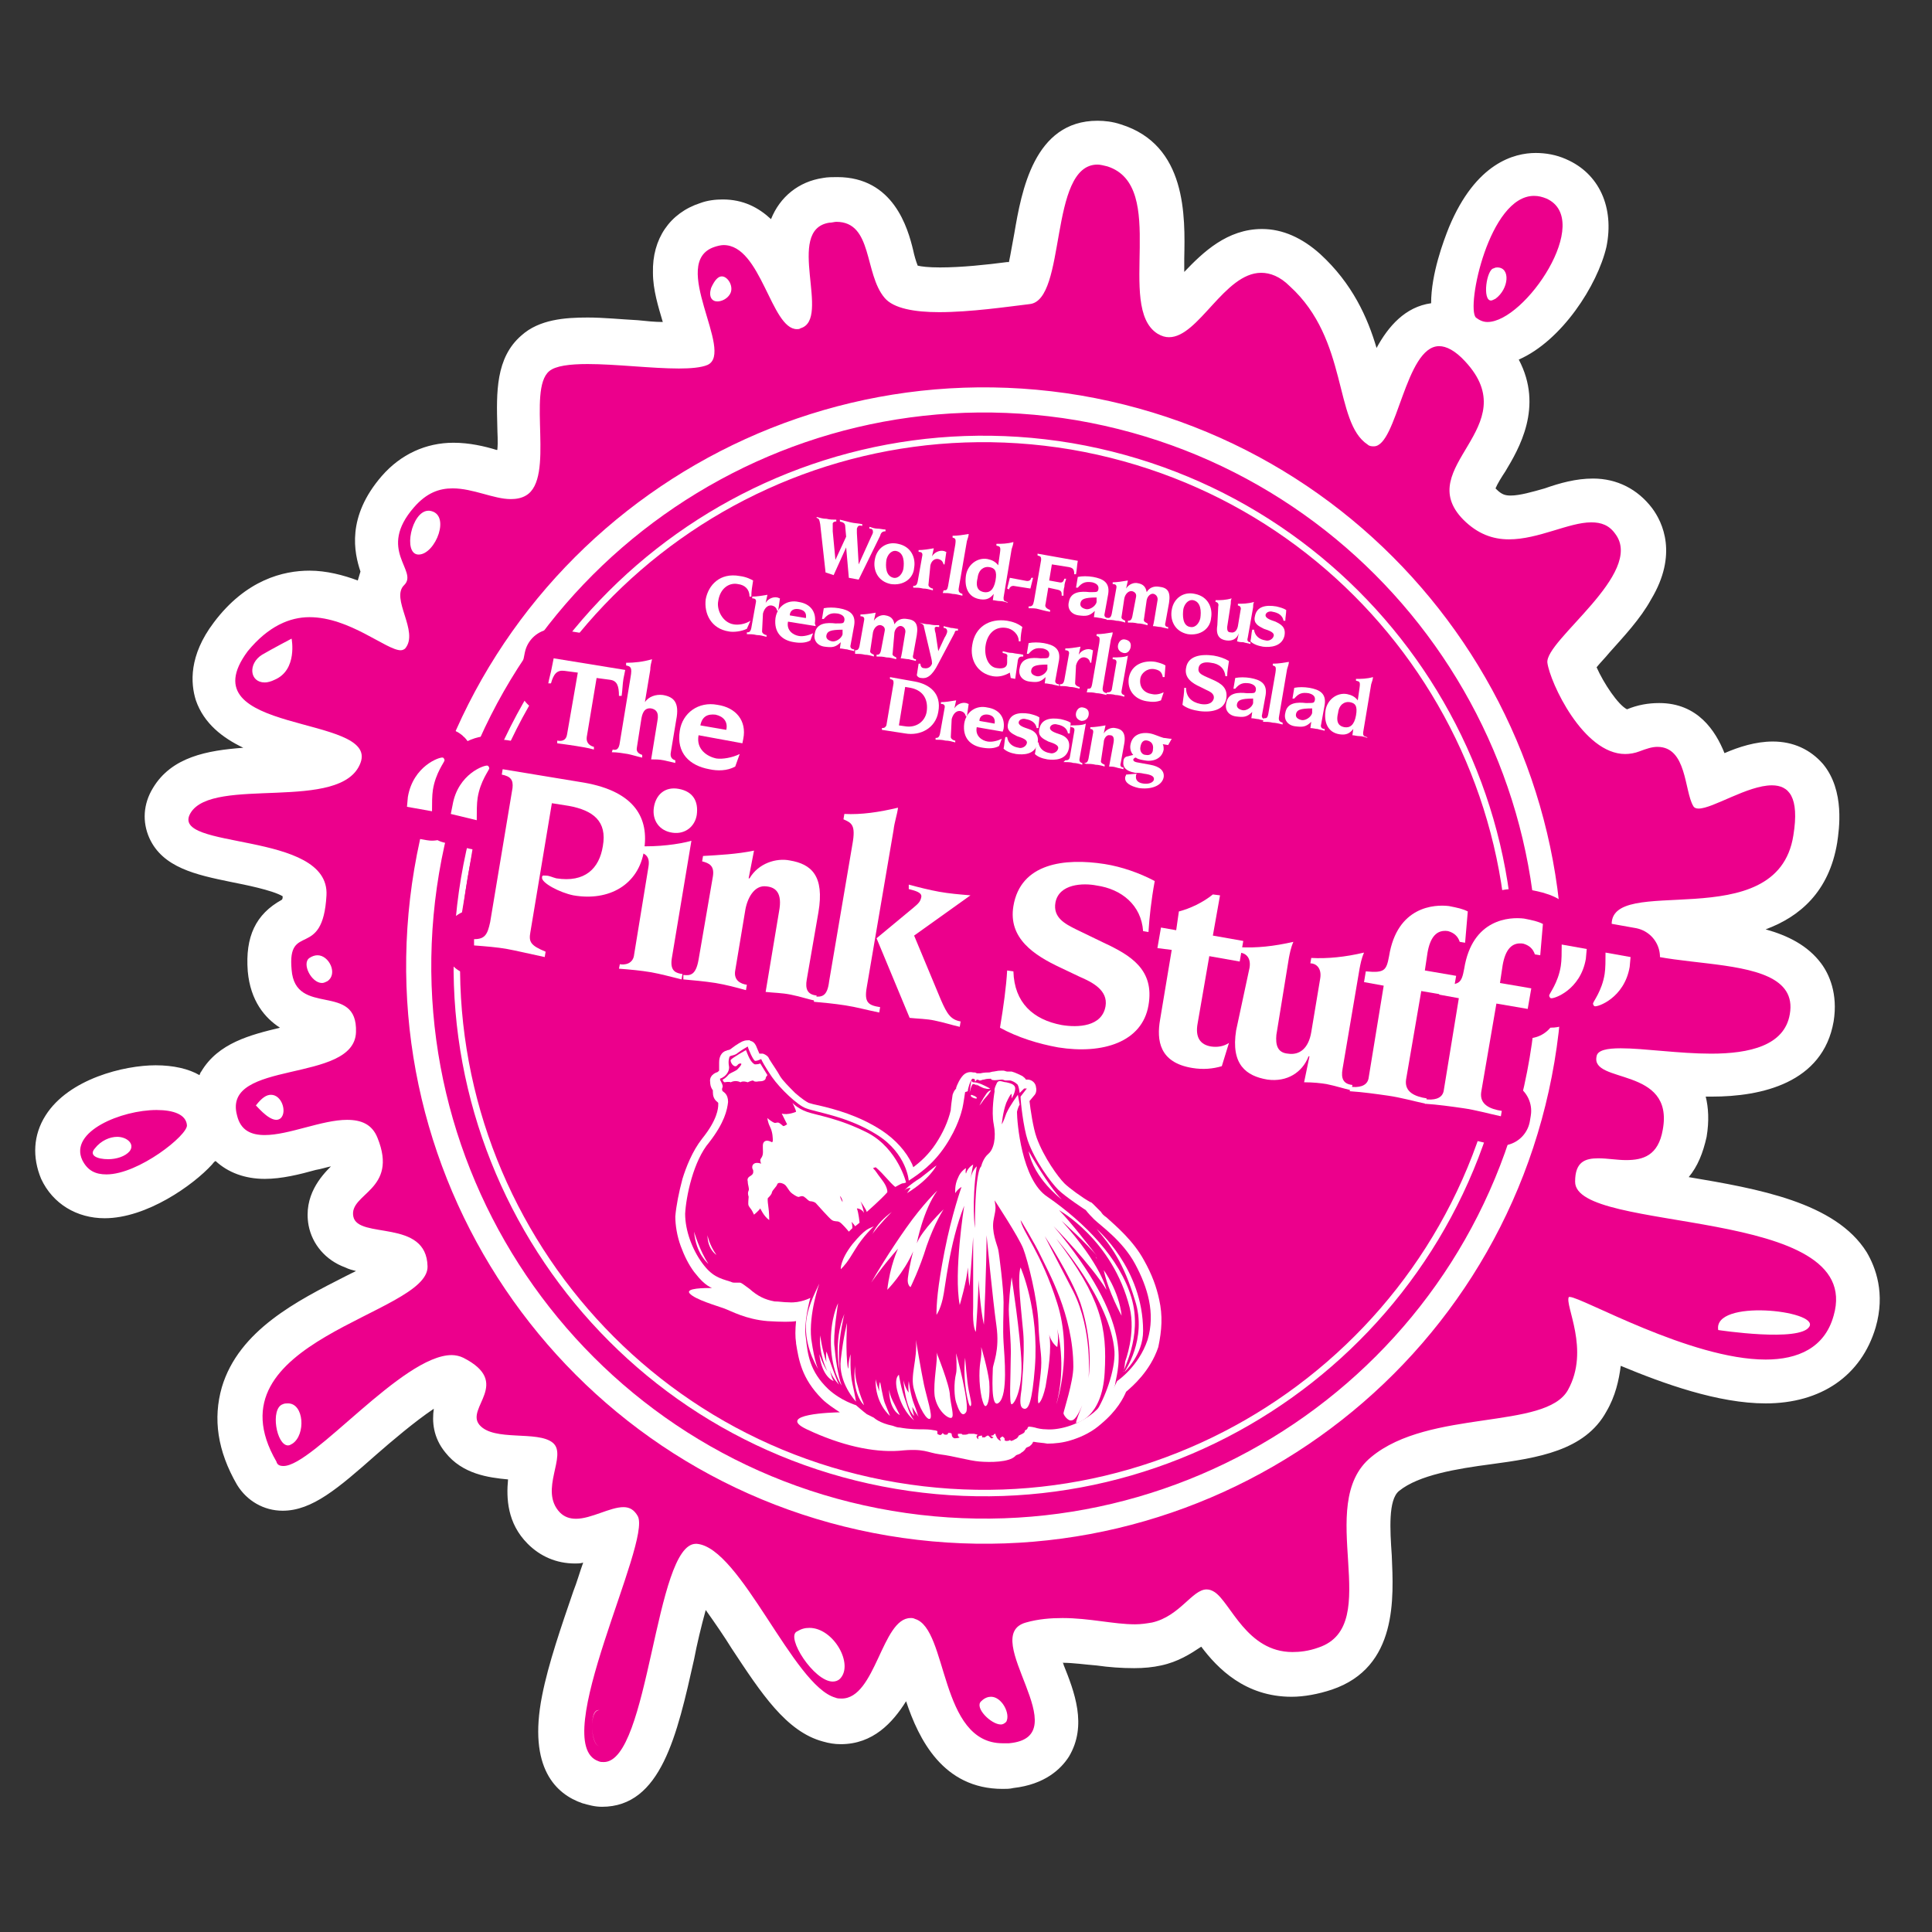 <?xml version="1.0" encoding="utf-8"?>
<!-- Generator: Adobe Illustrator 22.0.1, SVG Export Plug-In . SVG Version: 6.00 Build 0)  -->
<!DOCTYPE svg PUBLIC "-//W3C//DTD SVG 1.1//EN" "http://www.w3.org/Graphics/SVG/1.1/DTD/svg11.dtd">
<svg version="1.1" id="Layer_1" xmlns="http://www.w3.org/2000/svg" xmlns:xlink="http://www.w3.org/1999/xlink" x="0px" y="0px"
	 viewBox="0 0 216 216" style="enable-background:new 0 0 216 216;" xml:space="preserve">
<rect x="0" y="0" width="216" height="216" fill="#333333" stroke="none"/>
<style type="text/css">
	.st0{fill:none;stroke:#FFFFFF;stroke-width:2.81;}
	.st1{fill:#FFFFFF;}
	.st2{fill:#EC008C;}
	.st3{fill:none;stroke:#FFFFFF;stroke-width:0.723;}
	.st4{fill:none;}
	.st5{fill:#FFFFFF;stroke:#EC008C;stroke-width:6.575;stroke-linecap:round;stroke-linejoin:round;}
</style>
<g>
	<path class="st0" d="M172.4,118.5c-5.8,34.4-38.4,57.6-72.9,51.8c-34.4-5.8-57.6-38.4-51.8-72.9c5.8-34.4,38.4-57.6,72.9-51.8
		C155,51.5,178.2,84.1,172.4,118.5z"/>
	<path class="st1" d="M67.6,190.1c-0.7-0.1-1.5,1.1-1.8,2.8c-0.3,1.6,0.1,3.1,0.8,3.2c0.7,0.1,1.5-1.1,1.8-2.8
		C68.7,191.7,68.3,190.2,67.6,190.1z M28.5,122l-0.9,1.5l0.9,1.8l2.3,0.9l2.2-1.1l0.8-2.6l-2.4-1.1L28.5,122z M38.3,106.4l-3.5-0.9
		l-1,0.7l0.1,2.3l1,1.8l3.1,0.6l-0.1-2L38.3,106.4z M12,126.4l-2.1,1.4l0,1.6l1.5,1.1l2.6-0.6l1.8-1.8l-1-2L12,126.4z M32.8,70.4
		l-2.2,0.7l-2.9,2.3l-0.4,2.3l2.2,1.8l4.7-3l0.2-2.8L32.8,70.4z M49.2,62.7l1.5-4.1l-0.4-2.2l-2-0.4L46,57.7l-1.1,3.2l1.1,1.5
		L49.2,62.7z M33.5,155.6l-2.2,0.2l-1.2,2.3l0.6,3.5L32,163l1.5-1.1l1.5-2.7l-0.3-2.7L33.5,155.6z M167.8,27.6l-1.8,2.5l-0.4,4.5
		l3.2-1.9l0.5-0.8l-0.7-3.1L167.8,27.6z M90.2,180.6c-0.2,0-1.8,0.8-1.8,0.8l0.6,3.2l2.3,3.2l2.4,1l1.2-1.4l1-2.5l-4.3-3.9
		C91.6,181,90.4,180.7,90.2,180.6z M79.1,30.4l-0.4,2.4l1.1,1.5l1.8,0.5l1.4-2.6l-1.6-2.2L79.1,30.4z M108.9,189.4l-0.5,1.8l2,1.8
		l2,0.4l1.4-2l-2.6-2.4L108.9,189.4z"/>
	<g>
		<path class="st2" d="M67.7,199.6c-0.5,0-0.9-0.1-1.4-0.2c-5.8-2-2.6-11.5,0.5-20.6c0.8-2.5,2-5.7,2.3-7.5
			c-0.3,0.1-0.6,0.2-0.9,0.3c-1.1,0.4-2.3,0.8-3.6,0.8c-1.8,0-2.9-0.8-3.5-1.4c-2.3-2.3-1.6-5.2-1.2-7c0.1-0.2,0.1-0.5,0.2-0.8
			c-0.5-0.1-1.3-0.1-1.8-0.1c-2.1-0.1-4.7-0.2-6.2-2.1c-1.5-1.9-0.6-3.9-0.1-5c0.1-0.3,0.4-0.8,0.4-1c0,0,0,0,0,0
			c0,0-0.3-0.3-1.3-0.9c-0.1,0-0.2,0-0.2,0c-2.2,0-6.8,4.1-9.9,6.8c-4.3,3.7-6.6,5.7-8.9,5.7c-1.3,0-2.3-0.6-3-1.7
			c-1.8-3.1-2.3-6.1-1.5-8.9c1.6-5.4,7.7-8.4,12.6-10.9c2-1,4.9-2.5,5.5-3.3c0-0.8-0.4-1.1-3.1-1.5c-1.9-0.3-4.7-0.8-5.2-3.5
			c-0.4-2.3,1.1-3.8,2-4.6c1.2-1.1,1.7-1.6,0.8-3.7c-0.1-0.3-0.2-0.5-1.1-0.5c-1.1,0-2.6,0.4-4.1,0.8c-1.7,0.4-3.5,0.9-5.1,0.9
			c-3.8,0-5.1-2.5-5.5-4c-0.5-1.9,0-3.3,0.5-4.1c1.4-2.4,4.6-3.1,7.7-3.9c1.9-0.4,5-1.2,5.1-2c0-0.6-0.1-0.8-0.1-0.8
			c-0.2-0.1-1-0.3-1.4-0.4c-1.7-0.4-5.3-1.1-5.7-5.6c-0.3-3.7,1.2-5,2.8-5.8c0.5-0.3,0.9-0.5,1.1-2.9c0.1-1.9-4.7-2.9-7.8-3.5
			C22.8,95.7,20,95.2,19,93c-0.3-0.6-0.6-1.9,0.3-3.3c1.8-3.1,6.1-3.2,10.7-3.4c2.7-0.1,6.7-0.3,7.9-1.4c-0.9-0.5-3-1-4.3-1.4
			c-3.8-1-8.2-2.2-9.4-5.6c-0.7-1.9-0.1-4.1,1.6-6.4c2.4-3.2,5.4-4.8,8.8-4.8c3.2,0,6.1,1.5,8.3,2.7c-0.4-1.4-0.9-3.3,0.1-4.9
			c0,0,0-0.1-0.1-0.1c-0.7-1.6-2-4.9,1.6-9.1c1.7-1.9,3.8-2.9,6.1-2.9c1.5,0,2.9,0.4,4.2,0.7c0.9,0.2,1.8,0.5,2.4,0.5
			c0.3,0,0.4-0.1,0.5-0.1c0.5-0.6,0.4-3.7,0.3-5.3c-0.1-3.4-0.2-6.6,1.8-8.3c1.2-1,2.9-1.4,5.9-1.4c1.7,0,3.6,0.1,5.4,0.3
			c1.7,0.1,3.4,0.2,4.8,0.2c0.6,0,1.1,0,1.4-0.1c-0.1-0.7-0.5-1.8-0.7-2.6c-1-3.2-2.7-9.1,2.5-10.8c0.6-0.2,1.2-0.3,1.7-0.3
			c3.8,0,5.7,3.9,7.1,6.7c0.1,0.2,0.2,0.4,0.3,0.6c0-0.2,0-0.3,0-0.5c-0.3-2.9-0.9-8.4,4.2-9.2c0.4-0.1,0.8-0.1,1.2-0.1
			c4.4,0,5.5,4,6.1,6.4c0.3,1.2,0.6,2.4,1.1,3c0,0,0.7,0.7,4.2,0.7c2.6,0,5.5-0.4,7.8-0.7c0.6-0.1,1.1-0.1,1.6-0.2
			c0.5-0.8,1-3.5,1.2-5.1c0.8-4.7,1.8-10.6,6.9-10.6c0.6,0,1.2,0.1,1.9,0.3c5.6,1.7,5.4,8,5.3,12.6c-0.1,2.4-0.1,5.8,0.8,6.4
			c0.6-0.1,1.9-1.6,2.8-2.5c1.9-2.1,4.3-4.7,7.5-4.7c1.7,0,3.3,0.7,4.9,2.1c4.2,3.8,5.4,8.6,6.4,12.5c0.4,1.4,0.7,2.7,1.1,3.7
			c0.3-0.7,0.6-1.5,0.8-2.1c1.3-3.6,2.9-8,6.7-8c0.7,0,1.3,0.1,1.9,0.4c-1.7-3.1,1.2-10.3,1.2-10.4c2.3-5.6,5.3-6.8,7.4-6.8
			c0.8,0,1.6,0.2,2.4,0.5c2.6,1.2,3.8,3.8,3.1,7.1c-1.1,5-6.3,11.4-10.7,11.4c0,0,0,0,0,0c-0.4,0-0.8,0-1.1-0.1
			c0.1,0.1,0.2,0.2,0.4,0.4c4.9,5.2,2.2,9.7,0.4,12.7c-1.8,3-1.9,3.7-0.6,5c1,1,2,1.4,3.4,1.4c1.4,0,3-0.5,4.5-0.9
			c1.6-0.5,3.2-0.9,4.7-0.9c2.5,0,3.9,1.2,4.7,2.3c3.3,4.4-1.3,9.4-4.7,13.1c-0.9,0.9-2,2.2-2.4,2.8c0.6,2.2,3.6,7.7,6.2,7.7
			c0.2,0,0.5,0,0.7-0.1c1.1-0.4,2-0.6,2.9-0.6c4.2,0,5.2,4.2,5.7,6.3c0,0,0,0.1,0,0.1c0.3-0.1,0.7-0.3,1-0.4c1.9-0.8,4-1.7,6-1.7
			c1.9,0,3.1,0.9,3.7,1.6c1.2,1.5,1.6,3.6,1.1,6.8c-1.4,8.5-9.9,9-15.5,9.3c-1.5,0.1-3.7,0.2-4.6,0.5c0.9,0.9,5.3,1.4,7.2,1.6
			c4.6,0.5,9.3,1.1,11.5,4c0.7,0.9,1.4,2.4,1,4.7c-0.7,4.2-4.5,6.4-11.2,6.4c-1.8,0-3.6-0.1-5.2-0.3c1.6,1.3,2.9,3.4,2.2,6.8
			c-0.4,2.5-1.9,5.4-6.5,5.4c-0.6,0-1.2,0-1.8-0.1c-0.3,0-0.7-0.1-1-0.1c1.7,0.8,5.9,1.5,8.8,2c7.4,1.2,15.8,2.6,18.8,7.4
			c1.2,1.9,1.4,4.1,0.8,6.4c-0.7,2.5-3,6.7-9.9,6.7c-6.2,0-13.9-3.3-18.8-5.5c0.3,2.2,0.4,5-1.1,7.7c-1.8,3.3-6.3,3.9-11.1,4.6
			c-4.1,0.6-8.7,1.3-11.5,3.5c-2.2,1.8-2,5.4-1.7,9.3c0.3,4.7,0.7,10.6-5,12.5c-1.3,0.4-2.5,0.7-3.7,0.7c-4.9,0-7.5-3.6-9-5.8
			c-0.2-0.3-0.5-0.6-0.7-0.9c-0.2,0.1-0.3,0.3-0.5,0.4c-1.1,1-2.6,2.4-5,2.9c-0.7,0.2-1.5,0.3-2.4,0.3c-1.3,0-2.5-0.2-3.9-0.3
			c-1.4-0.2-2.8-0.3-4.2-0.3c-1.2,0-2.2,0.1-3.2,0.4c0.1,0.8,0.7,2.2,1,3.2c1,2.7,2.2,5.7,0.8,8.2c-0.8,1.4-2.3,2.2-4.4,2.4
			c-0.3,0-0.6,0-0.9,0c-6,0-7.9-6.1-9.1-10.1c-0.3-1.1-0.8-2.7-1.2-3.5c-0.4,0.6-0.9,1.7-1.2,2.4c-1.3,2.8-2.9,6.2-6.5,6.2
			c-0.4,0-0.9-0.1-1.4-0.2c-3.1-0.8-5.7-4.8-8.7-9.4c-1.6-2.4-4.4-6.7-5.9-7.5c-1,1.5-2.1,6.5-2.8,9.6
			C73.8,192.9,72.3,199.6,67.7,199.6z M11.9,133.8c-2.2,0-4-1.1-4.9-3c-0.7-1.6-0.6-3.2,0.3-4.7c1.8-2.9,6.6-4.4,10.2-4.4
			c4.1,0,5.7,2.1,5.8,4c0.1,1.3-0.7,2.3-1.3,3C20.2,130.7,15.6,133.8,11.9,133.8L11.9,133.8z"/>
		<path class="st1" d="M122.7,18.4c0.3,0,0.7,0.1,1.1,0.2c6.9,2.2,0.9,15.7,5.6,18.7c0.5,0.3,0.9,0.4,1.3,0.4
			c3.3,0,6.2-7.2,10.3-7.2c1,0,2.1,0.4,3.2,1.5c6.6,6,4.9,15.2,8.7,17.7c0.2,0.2,0.5,0.2,0.7,0.2c2.6,0,3.5-11.2,7.3-11.2
			c0.8,0,1.8,0.5,2.9,1.7c6.9,7.4-6,11.8-0.2,17.7c1.6,1.6,3.3,2.2,5.1,2.2c3.3,0,6.7-1.9,9.2-1.9c1.1,0,2,0.3,2.7,1.3
			c3.3,4.4-7.9,11.9-7.6,14.4c0.3,2.2,4,10.2,8.7,10.2c0.5,0,1.1-0.1,1.6-0.3c0.8-0.3,1.4-0.5,2-0.5c3.3,0,3,4.9,4,6.6
			c0.1,0.2,0.3,0.3,0.6,0.3c1.6,0,5.5-2.6,8.2-2.6c1.9,0,3.1,1.3,2.4,5.6c-1.8,11.5-20.9,4-20.3,10.2c0.6,6.3,21.4,1.4,19.9,9.8
			c-0.6,3.5-4.5,4.4-8.8,4.4c-3.6,0-7.5-0.6-10.1-0.6c-1.5,0-2.6,0.2-2.7,0.9c-0.7,3.1,8.7,1.1,7.4,8.2c-0.5,2.9-2.2,3.4-4.1,3.4
			c-1,0-2.1-0.2-3.1-0.2c-1.5,0-2.6,0.4-2.6,2.6c-0.1,5.9,32.5,2.6,28.9,15c-1,3.6-4,4.9-7.6,4.9c-8.4,0-20.6-7-21.9-7
			c-0.1,0-0.1,0-0.1,0c-0.5,0.9,2.4,5.9-0.1,10.4c-2.5,4.5-15.5,2.1-22,7.5c-6.5,5.3,1.6,18.8-5.9,21.3c-1.1,0.4-2.1,0.5-2.9,0.5
			c-5.1,0-6.9-5.5-8.7-6.7c-0.3-0.2-0.6-0.3-0.9-0.3c-1.6,0-3,3-6.1,3.7c-0.6,0.1-1.2,0.2-1.9,0.2c-2.4,0-5.1-0.7-8.1-0.7
			c-1.3,0-2.7,0.1-4.1,0.5c-5.4,1.5,6,12.8-1.9,13.5c-0.2,0-0.4,0-0.7,0c-7.1,0-6.1-12.8-9.8-13.9c-0.2-0.1-0.3-0.1-0.5-0.1
			c-3.2,0-3.9,9-7.7,9c-0.2,0-0.5,0-0.7-0.1c-4.7-1.3-10.6-16.8-15.5-17.2c0,0-0.1,0-0.1,0c-4.6,0-5.2,24.4-10.3,24.4
			c-0.2,0-0.4,0-0.6-0.1c-5.7-2,6-24.5,4.4-27.4c-0.4-0.7-0.9-1-1.6-1c-1.5,0-3.6,1.3-5.3,1.3c-0.7,0-1.3-0.2-1.8-0.7
			c-2.4-2.5,0.9-6.4-0.8-7.8c-1.7-1.4-6.6-0.1-8.2-2c-1.6-1.9,3.7-4.7-1.8-7.5c-0.4-0.2-0.9-0.3-1.3-0.3c-5.5,0-15.5,12.4-18.8,12.4
			c-0.4,0-0.7-0.1-0.8-0.5c-7.9-13.6,17-16.4,16.9-21.8c-0.1-5.4-7.8-3-8.3-5.6c-0.5-2.6,5.1-2.9,2.7-8.8c-0.6-1.5-1.8-2-3.4-2
			c-2.8,0-6.5,1.7-9.2,1.7c-1.5,0-2.7-0.5-3.1-2.2c-1.7-6.3,13.1-3.5,13.3-9.3c0.2-5.7-6.8-1.6-7.2-7c-0.5-5.4,3.5-1,3.9-8.3
			c0.4-7.3-17.7-5-15.2-9.2c2.5-4.2,16.9,0,19-5.6c2.1-5.5-19.6-3.1-12.6-12.5C30,70,32.4,69,34.6,69c4.5,0,8.6,3.7,10.2,3.7
			c0.2,0,0.4-0.1,0.5-0.2c1.6-1.9-1.7-5.6-0.1-7.1c1.6-1.6-3.1-3.9,1.1-8.7c1.4-1.6,2.8-2.1,4.3-2.1c2.3,0,4.6,1.2,6.5,1.2
			c0.6,0,1.2-0.1,1.7-0.4c3.3-1.9,0.1-11.8,2.6-13.9c0.7-0.6,2.3-0.8,4.3-0.8c3.1,0,7.2,0.5,10.2,0.5c1.3,0,2.5-0.1,3.2-0.4
			c3.1-1.4-4.4-11.5,0.8-13.2c0.3-0.1,0.7-0.2,1-0.2c4.2,0,5.3,9.4,8.2,9.4c0.1,0,0.3,0,0.4-0.1c3.5-1-1.8-11,3.2-11.8
			c0.3,0,0.6-0.1,0.8-0.1c4.1,0,3.1,5.8,5.4,8.5c1,1.2,3.4,1.6,6.1,1.6c3.5,0,7.6-0.6,10.1-0.9C119.3,33.6,117.2,18.4,122.7,18.4
			 M80.2,33.7c0.5,0,1.1-0.3,1.4-0.8c0.5-0.8-0.2-2-0.9-2c-0.4,0-0.8,0.4-1.2,1.3C79.2,33.2,79.6,33.7,80.2,33.7 M46.8,62
			c1.9,0,3.7-4.6,1.2-4.9c0,0-0.1,0-0.1,0C46,57.1,45,62,46.8,62C46.8,62,46.8,62,46.8,62 M29.6,76.3c0.3,0,0.7-0.1,1.1-0.3
			c2.6-1.1,1.9-4.6,1.9-4.6s-2.1,1.1-3.3,1.8C27.7,74.2,27.9,76.3,29.6,76.3 M36,109.9c0.2,0,0.4-0.1,0.6-0.2
			c1.2-0.8,0.2-2.9-1.1-2.9c-0.3,0-0.6,0.1-0.9,0.3C33.7,107.7,34.8,109.9,36,109.9 M30.9,125.2c0.2,0,0.4-0.1,0.5-0.2
			c0.7-0.7,0.1-2.6-1.1-2.6c-0.5,0-1,0.3-1.7,1.2C28.6,123.5,29.9,125.2,30.9,125.2 M32.2,161.6c0.2,0,0.3-0.1,0.5-0.2
			c1.5-1,1.3-4.5-0.5-4.5c-0.2,0-0.4,0-0.6,0.1C30.2,157.5,30.9,161.6,32.2,161.6 M93.1,188c0.3,0,0.6-0.1,0.8-0.3
			c1.6-1.6-0.7-5.7-3.4-5.7c-0.5,0-0.9,0.1-1.4,0.4C87.8,183,91,188,93.1,188 M111.9,192.8c0.2,0,0.4-0.1,0.6-0.3
			c0.5-0.9-0.5-2.8-1.7-2.8c-0.3,0-0.7,0.1-1.1,0.5C108.9,190.9,110.8,192.8,111.9,192.8 M66.2,193c0,1.1,0.3,2.2,0.8,2.2
			C66.5,195.2,66.2,194,66.2,193c0-0.9,0.2-1.8,0.8-1.8C66.4,191.1,66.2,192,66.2,193 M171.5,21.9c0.5,0,0.9,0.1,1.4,0.3
			c5.3,2.4-2.4,13.8-6.6,13.8c-0.5,0-0.9-0.2-1.3-0.5C163.9,34.3,166.5,21.9,171.5,21.9 M166.7,33.6c0.1,0,0.3-0.1,0.5-0.2
			c1.5-1.1,1.7-3.5,0.2-3.5c-0.1,0-0.2,0-0.4,0.1C166.2,30.1,165.7,33.6,166.7,33.6 M17.5,124.1c1.9,0,3.3,0.5,3.4,1.7
			c0.1,1.1-5.4,5.5-9,5.5c-1.2,0-2.1-0.4-2.7-1.6C7.7,126.5,13.6,124.1,17.5,124.1 M12.1,129.6c0.9,0,1.9-0.3,2.4-0.9
			c0.6-0.8-0.3-1.6-1.4-1.6c-0.8,0-1.8,0.4-2.5,1.3C9.9,129.2,10.9,129.6,12.1,129.6 M122.7,13.5C122.7,13.5,122.7,13.5,122.7,13.5
			c-7.1,0-8.5,7.9-9.3,12.6c-0.2,1-0.4,2.3-0.6,3.2c-0.1,0-0.1,0-0.2,0c-2.3,0.3-5.1,0.6-7.5,0.6c-1.3,0-2.1-0.1-2.5-0.2
			c-0.2-0.5-0.4-1.2-0.5-1.7c-0.6-2.5-2.2-8.2-8.5-8.2c-0.5,0-1.1,0-1.6,0.1c-2.7,0.4-4.8,2.1-5.8,4.6c-1.4-1.3-3.1-2.2-5.4-2.2
			c-0.8,0-1.7,0.1-2.5,0.4c-3.4,1.1-5.4,4-5.3,7.8c0,1.9,0.6,3.8,1.1,5.5c-0.9,0-1.8-0.1-2.8-0.2c-1.9-0.1-3.8-0.3-5.6-0.3
			c-2.5,0-5.4,0.2-7.4,2c-2.9,2.5-2.8,6.4-2.7,10.2c0,0.7,0.1,1.7,0,2.6c0,0-0.1,0-0.1,0c-1.3-0.4-3-0.8-4.8-0.8
			c-3.1,0-5.9,1.3-8,3.7c-4,4.6-3.1,8.6-2.4,10.7c-0.1,0.3-0.2,0.7-0.3,1c-1.6-0.6-3.5-1.1-5.4-1.1c-2.9,0-7.1,1-10.7,5.8
			c-2.8,3.7-2.6,6.8-2,8.7c0.9,2.6,3,4.2,5.3,5.3c-4,0.3-8,1-10.1,4.5c-1.1,1.8-1.2,3.8-0.4,5.6c1.5,3.3,5.2,4.1,9.1,4.9
			c1.5,0.3,4.6,0.9,5.8,1.6c0,0.2,0,0.3-0.1,0.4c-2.9,1.6-4.1,4.1-3.8,8c0.3,3.3,1.9,5.2,3.6,6.3c-3.3,0.8-6.9,1.7-8.8,4.9
			c-0.1,0.1-0.1,0.2-0.2,0.4c-1.2-0.7-2.9-1.1-4.9-1.1c-3.5,0-9.7,1.5-12.3,5.6c-1.4,2.2-1.5,4.7-0.5,7.1c1.3,2.8,4,4.4,7.1,4.4
			c4.7,0,9.9-3.7,12-6c0.1-0.1,0.2-0.3,0.4-0.4c1.4,1.3,3.3,2,5.5,2c1.9,0,3.9-0.5,5.7-1c0.6-0.1,1.2-0.3,1.7-0.4
			c-1.1,1.1-3.1,3.3-2.5,6.6c0.4,2.1,1.9,3.9,4.1,4.7c0.4,0.2,0.8,0.3,1.2,0.4c-0.4,0.2-0.8,0.4-1.2,0.6c-5.3,2.7-11.9,6-13.8,12.4
			c-1,3.5-0.5,7.1,1.7,10.9c1.1,1.8,3,2.9,5.1,2.9c3.3,0,6.2-2.5,10.5-6.3c1.6-1.4,4.3-3.7,6.4-5.1c-0.2,1.4-0.1,3.2,1.3,4.9
			c1.9,2.4,4.8,2.8,7,3c-0.2,2.1-0.1,4.9,2.2,7.2c1.4,1.4,3.2,2.2,5.3,2.2c0.3,0,0.6,0,0.9-0.1c-0.4,1.1-0.7,2.2-1.1,3.2
			c-1.3,3.8-2.8,8.1-3.5,11.7c-1.6,8.1,1.6,11,4.5,12c0.7,0.2,1.4,0.4,2.2,0.4c6.6,0,8.4-8,10.3-16.5c0.3-1.6,0.8-3.7,1.3-5.5
			c1,1.4,2.1,3,2.9,4.3c3.3,5,6.1,9.3,10.2,10.4c0.7,0.2,1.3,0.3,2,0.3c3.6,0,5.8-2.4,7.3-4.8c1.4,4.2,4.1,9.8,10.8,9.8
			c0.4,0,0.8,0,1.2-0.1c3.5-0.4,5.3-2.1,6.2-3.5c2.1-3.5,0.6-7.3-0.6-10.3c0-0.1,0-0.1-0.1-0.2c1.2,0,2.5,0.2,3.8,0.3
			c1.4,0.2,2.8,0.3,4.2,0.3c1.1,0,2.1-0.1,3-0.3c1.9-0.4,3.3-1.3,4.5-2.1c1.8,2.4,4.9,5.6,10.1,5.6c1.4,0,3-0.3,4.5-0.8
			c7.4-2.5,6.9-10.3,6.7-15c-0.2-2.9-0.4-6.2,0.8-7.2c2.2-1.8,6.5-2.5,10.3-3c5.2-0.7,10.5-1.5,12.9-5.9c1-1.7,1.4-3.5,1.6-5.1
			c4.8,2,10.9,4.2,16.2,4.2c6.2,0,10.7-3.1,12.3-8.5c1.1-3.8,0-6.7-1-8.4c-3.5-5.6-12.2-7.1-19.9-8.4c1-1.2,1.6-2.7,2-4.5
			c0.3-1.8,0.2-3.3-0.1-4.5c0.2,0,0.5,0,0.7,0c5.5,0,12.4-1.5,13.6-8.4c0.5-3.1-0.5-5.3-1.4-6.5c-1.5-2-3.7-3.1-6.2-3.8
			c3.8-1.4,7.1-4.2,8-9.7c0.2-1.4,0.9-5.8-1.6-8.8c-1.4-1.6-3.3-2.5-5.6-2.5c-1.9,0-3.8,0.6-5.4,1.3c-1-2.5-3-5.6-7.3-5.6
			c-1.2,0-2.4,0.2-3.6,0.7c-1-0.5-2.6-2.9-3.4-4.7c0.4-0.5,1-1.1,1.4-1.6c1.6-1.8,3.5-3.8,4.7-6c3-5,1.3-8.6,0.1-10.2
			c-1.6-2.1-3.9-3.3-6.6-3.3h0c-1.9,0-3.7,0.5-5.4,1.1c-1.4,0.4-2.8,0.8-3.8,0.8c-0.6,0-1-0.1-1.6-0.7c0,0-0.1-0.1-0.1-0.1
			c0.2-0.5,0.7-1.3,1.1-1.9c1.5-2.5,4.3-7.2,1.5-12.5c4.8-2.1,8.8-8.3,9.8-12.6c0.9-4.4-0.8-8.2-4.5-9.8c-1.1-0.5-2.3-0.7-3.4-0.7
			c-2.4,0-6.7,1.1-9.7,8.3c-0.6,1.5-2,5.2-2,8.5c-2.9,0.4-4.8,2.6-6.1,5c-1-3.4-2.7-7.2-6.3-10.5c-2-1.8-4.2-2.8-6.5-2.8
			c-3.9,0-6.6,2.6-8.7,4.8c0-0.5,0-1.1,0-1.5c0.1-4.7,0.3-12.7-7.1-15C124.4,13.6,123.5,13.5,122.7,13.5L122.7,13.5L122.7,13.5z"/>
	</g>
	<path class="st0" d="M172.4,118.5c-5.8,34.4-38.4,57.6-72.9,51.8c-34.4-5.8-57.6-38.4-51.8-72.9c5.8-34.4,38.4-57.6,72.9-51.8
		C155,51.5,178.2,84.1,172.4,118.5z"/>
	<path class="st3" d="M168.1,117.8c-5.4,32.1-35.8,53.7-67.9,48.3c-32.1-5.4-53.7-35.8-48.3-67.9c5.4-32.1,35.8-53.7,67.9-48.3
		C151.9,55.4,173.5,85.7,168.1,117.8z"/>
	<path class="st4" d="M205.6,124.1c-8.9,52.8-58.9,88.4-111.7,79.4c-52.8-8.9-88.4-58.9-79.5-111.7c8.9-52.8,58.9-88.4,111.7-79.5
		C179,21.3,214.5,71.3,205.6,124.1z"/>
	<g>
		<g>
			<path class="st5" d="M65.6,82.4c-0.1,0.7,0.4,1,0.8,1.1l0,0.3c-0.7-0.2-1.4-0.3-2-0.4c-0.6-0.1-1.4-0.2-2.1-0.3l0-0.3
				c0.5,0.1,1,0,1.1-0.7l1.2-6.9l-1.5-0.2c-0.8-0.1-1.2,0.3-1.5,1.4l-0.3,0c0.1-0.6,0.3-1.2,0.4-1.8l0.2-1l8,1.3l-0.2,1
				c-0.1,0.6-0.1,1.2-0.2,1.9l-0.3,0c0-1.1-0.2-1.7-1-1.8l-1.5-0.2L65.6,82.4z"/>
			<path class="st5" d="M68.5,83.8c0.4,0.1,0.7,0,0.8-0.8l1.2-7.3c0.2-1.1,0-1.2-0.5-1.3l0-0.3c0.9,0,1.9-0.1,2.9-0.4
				c-0.1,0.4-0.2,0.8-0.2,1.2l-0.6,3.6l0,0c0.4-0.6,1.2-0.9,2-0.8c1.2,0.2,1.9,0.8,1.5,2.8l-0.6,3.6c-0.1,0.5,0.1,0.8,0.5,0.9l0,0.3
				c-0.4-0.1-0.9-0.2-1.3-0.3c-0.5-0.1-0.9-0.1-1.4-0.1l0.7-4.3c0.2-1-0.2-1.3-0.7-1.4c-0.8-0.1-1,0.6-1.1,1.2l-0.5,3.2
				c-0.1,0.5,0.3,0.7,0.6,0.8l0,0.3c-0.5-0.1-1.1-0.3-1.6-0.4c-0.6-0.1-1.2-0.2-1.8-0.2L68.5,83.8z"/>
			<path class="st5" d="M78.1,82.2c-0.3,1.6,1,2.4,2,2.6c0.7,0.1,1.8-0.1,2.6-0.5l-0.5,1.4c-0.9,0.5-2,0.5-2.9,0.3
				c-2.2-0.4-3.7-1.8-3.3-4.3c0.3-2,2.1-3.3,4.2-2.9c2.1,0.3,3.3,1.8,2.9,3.8l-0.1,0.5L78.1,82.2z M81.2,81.6
				c0.2-0.9-0.3-1.5-1.2-1.7c-0.9-0.1-1.5,0.2-1.7,1.2L81.2,81.6z"/>
			<path class="st5" d="M45.6,89.1c0.6-3.5,3.6-4.5,3.9-4.4c0.1,0,0.2,0.2,0.2,0.3c0,0.2-1,1.4-1.3,3.3c-0.1,0.6-0.1,1.6-0.1,2.4
				l-2.8-0.5L45.6,89.1z M50.6,90c0.6-3.5,3.6-4.5,3.9-4.4c0.1,0,0.2,0.2,0.2,0.3c0,0.2-1,1.4-1.3,3.3c-0.1,0.6-0.1,1.6-0.1,2.5
				L50.4,91L50.6,90z"/>
			<path class="st5" d="M59.3,104.2c-0.2,1.1,0,1.5,1.7,2.2l-0.1,0.6c-1.9-0.4-3.1-0.7-4.2-0.9c-1.1-0.2-2.4-0.3-3.7-0.4L53,105
				c1.2,0,1.5-0.5,1.8-1.9l2.5-15c0.1-0.9-0.2-1.3-1.2-1.5l0.1-0.6l9.1,1.5c5.7,1,7.3,4,6.7,7.6c-0.6,3.8-3.9,5.7-7.9,5
				c-1.5-0.3-3.6-1.4-3.5-2c0-0.3,0.2-0.2,0.5-0.2c0.3,0,0.7,0.2,1.1,0.3c3.2,0.5,4.8-1.1,5.2-3.6c0.5-2.8-1.1-4-3.8-4.5l-1.9-0.3
				L59.3,104.2z"/>
			<path class="st5" d="M69.3,107.8c0.5,0.1,1.5,0,1.6-1.1l1.6-9.8c0.2-1.2-0.4-1.5-1.2-1.7l0.1-0.6c2.1,0.1,4.5-0.2,5.9-0.6
				l-2.2,13.2c-0.2,1.4,0.5,1.6,1.2,1.7l-0.1,0.6c-1.2-0.3-2.3-0.6-3.4-0.8c-1.2-0.2-2.3-0.3-3.6-0.4L69.3,107.8z M75.2,93.1
				c-1.5-0.2-2.3-1.4-2.1-2.8c0.2-1.4,1.2-2.4,2.8-2.1c1.6,0.3,2.2,1.4,2,2.9C77.7,92.4,76.6,93.3,75.2,93.1z"/>
			<path class="st5" d="M76.4,109c0.8,0.1,1.4,0,1.7-1.7l1.6-9.3c0.2-1.2-0.4-1.5-1.2-1.7l0.1-0.6c1.7-0.1,3.8-0.2,5.7-0.6l-0.6,3.1
				l0.1,0c1-1.7,3-2.3,4.5-2c2.4,0.4,3.9,1.7,3.2,5.8l-1.3,7.5c-0.2,1.1,0.1,1.7,1.1,1.8l-0.1,0.6c-0.9-0.2-1.8-0.5-2.8-0.7
				c-1-0.2-1.9-0.2-2.8-0.3l1.5-9c0.4-2.1-0.4-2.7-1.4-2.8c-1.4-0.2-2.2,1.4-2.4,2.8l-1.1,6.6c-0.2,1.1,0.6,1.5,1.3,1.6l-0.1,0.6
				c-1.1-0.3-2.2-0.6-3.4-0.8c-1.3-0.2-2.5-0.3-3.6-0.4L76.4,109z"/>
			<path class="st5" d="M91,111.4c0.9,0.1,1.5,0,1.7-1.7l2.6-15.3c0.4-2.2-0.1-2.4-1-2.8l0.1-0.6c1.9,0.1,3.9-0.2,6-0.7
				c-0.1,0.8-0.4,1.6-0.5,2.5l-3,17.6c-0.3,1.7,0.2,2,1.5,2.2l-0.1,0.6c-1.5-0.3-2.5-0.6-3.8-0.8c-1.3-0.2-2.4-0.3-3.5-0.4L91,111.4
				z M101.6,98.9c1.1,0.3,2.3,0.6,3.4,0.8c1.1,0.2,2.3,0.3,3.5,0.4l-6.3,4.5l3,7.2c0.7,1.6,1.1,2.2,2.2,2.4l-0.1,0.6
				c-0.9-0.2-1.8-0.5-2.8-0.7c-0.9-0.2-1.9-0.2-2.8-0.3l-3.7-8.9l4.1-3.4c0.6-0.5,0.8-0.7,0.9-1.2s-0.6-0.7-1.4-0.9L101.6,98.9z"/>
			<path class="st5" d="M113.3,108.6c0.1,3.5,2.2,5.4,5.4,6c1.8,0.3,4.5,0.2,4.9-2.1c0.3-1.8-1.5-2.7-2.9-3.3l-2.1-1
				c-3-1.4-5.9-3.3-5.3-6.9c0.8-4.8,5.7-5.4,10.2-4.7c1.9,0.3,3.9,1,5.6,1.9c-0.4,2.2-0.6,4.1-0.7,5.7l-0.6-0.1
				c-0.2-2.9-2.4-4.7-5.2-5.1c-1.5-0.3-4.2-0.2-4.6,1.9c-0.3,1.7,1.1,2.4,2.3,3l3.1,1.5c3,1.4,5.7,3,5,7c-0.7,4.1-5.1,5.5-10.1,4.7
				c-2.2-0.4-4.5-1.1-6.5-2.2c0.4-2.4,0.7-4.6,0.8-6.4L113.3,108.6z"/>
			<path class="st5" d="M129.4,106l0.4-2.3l1.7,0.3l0.3-2.1c1.2-0.3,2.7-1,3.8-1.9l0.8,0.1l-0.8,4.5l3.4,0.6l-0.4,2.3l-3.4-0.6
				l-1.3,7.5c-0.3,1.6,0.3,2.4,1.5,2.6c0.7,0.1,1.4,0,2-0.4l-0.8,2.6c-1,0.3-2.1,0.4-3.3,0.2c-3.7-0.6-4-3.1-3.6-5.4l1.3-7.8
				L129.4,106z"/>
			<path class="st5" d="M139.7,108.2c0.2-1.2-0.5-1.7-1.2-1.7l0.1-0.6c1.9,0.1,3.8-0.1,6-0.6c-0.3,0.7-0.4,1.3-0.5,1.8l-1.4,8.6
				c-0.1,1.1,0.1,2,1.3,2.1c1.3,0.2,2.3-0.6,2.6-2.4l1-6c0.2-1.2-0.5-1.7-1.1-1.7l0.1-0.6c1.8,0.1,3.8-0.1,5.9-0.6
				c-0.3,0.7-0.4,1.3-0.5,1.8l-1.9,11.2c-0.2,1.1,0.1,1.7,1.1,1.8l-0.1,0.6c-0.9-0.2-1.8-0.5-2.8-0.7c-0.6-0.1-1.5-0.2-2.5-0.2
				l0.6-2.9l-0.1,0c-0.7,1.8-2.4,2.9-4.6,2.6c-2.4-0.4-4.1-1.7-3.5-5.5L139.7,108.2z"/>
			<path class="st5" d="M151,121.5c0.8,0.1,1.8,0,2-0.9l1.7-10.4l-2.2-0.4l0.2-1.2c2.1,0.2,2.3-0.1,2.6-1.7c0.9-5.6,5.1-5.8,6.7-5.6
				c1,0.2,1.5,0.3,2.1,0.6l-0.3,3.5l-0.6-0.1c-0.2-0.6-0.6-1-1.3-1.2c-1.3-0.2-2,0.7-2.3,2.4l-0.3,2l3.5,0.6l-0.4,2.3l-3.5-0.6
				l-1.7,9.9c-0.2,1.4,1,1.9,2.3,2.1l-0.1,0.6c-1.4-0.3-2.8-0.7-4.2-0.9c-1.4-0.2-2.8-0.4-4.3-0.5L151,121.5z"/>
			<path class="st5" d="M159.4,122.9c0.8,0.1,1.8,0,2-0.9l1.7-10.4l-2.2-0.4l0.2-1.2c2.1,0.2,2.3-0.1,2.6-1.7
				c0.9-5.6,5.1-5.8,6.7-5.6c1,0.2,1.5,0.3,2.1,0.6l-0.3,3.5l-0.6-0.1c-0.2-0.6-0.6-1-1.3-1.2c-1.3-0.2-2,0.7-2.3,2.4l-0.3,2
				l3.5,0.6l-0.4,2.3l-3.5-0.6l-1.7,9.9c-0.2,1.4,1,1.9,2.3,2.1l-0.1,0.6c-1.4-0.3-2.8-0.7-4.2-0.9c-1.4-0.2-2.8-0.4-4.3-0.5
				L159.4,122.9z"/>
			<path class="st5" d="M177.3,107.2c-0.6,3.5-3.6,4.5-3.9,4.4c-0.1,0-0.2-0.2-0.2-0.3c0-0.2,1-1.4,1.3-3.3c0.1-0.6,0.1-1.6,0.1-2.4
				l2.8,0.5L177.3,107.2z M182.2,108.1c-0.6,3.5-3.6,4.5-3.9,4.4c-0.1,0-0.2-0.2-0.2-0.3c0-0.2,1-1.4,1.3-3.3
				c0.1-0.6,0.1-1.6,0.1-2.4l2.8,0.5L182.2,108.1z"/>
		</g>
		<g>
			<path class="st1" d="M65.6,82.4c-0.1,0.7,0.4,1,0.8,1.1l0,0.3c-0.7-0.2-1.4-0.3-2-0.4c-0.6-0.1-1.4-0.2-2.1-0.3l0-0.3
				c0.5,0.1,1,0,1.1-0.7l1.2-6.9l-1.5-0.2c-0.8-0.1-1.2,0.3-1.5,1.4l-0.3,0c0.1-0.6,0.3-1.2,0.4-1.8l0.2-1l8,1.3l-0.2,1
				c-0.1,0.6-0.1,1.2-0.2,1.9l-0.3,0c0-1.1-0.2-1.7-1-1.8l-1.5-0.2L65.6,82.4z"/>
			<path class="st1" d="M68.5,83.8c0.4,0.1,0.7,0,0.8-0.8l1.2-7.3c0.2-1.1,0-1.2-0.5-1.3l0-0.3c0.9,0,1.9-0.1,2.9-0.4
				c-0.1,0.4-0.2,0.8-0.2,1.2l-0.6,3.6l0,0c0.4-0.6,1.2-0.9,2-0.8c1.2,0.2,1.9,0.8,1.5,2.8l-0.6,3.6c-0.1,0.5,0.1,0.8,0.5,0.9l0,0.3
				c-0.4-0.1-0.9-0.2-1.3-0.3c-0.5-0.1-0.9-0.1-1.4-0.1l0.7-4.3c0.2-1-0.2-1.3-0.7-1.4c-0.8-0.1-1,0.6-1.1,1.2l-0.5,3.2
				c-0.1,0.5,0.3,0.7,0.6,0.8l0,0.3c-0.5-0.1-1.1-0.3-1.6-0.4c-0.6-0.1-1.2-0.2-1.8-0.2L68.5,83.8z"/>
			<path class="st1" d="M78.1,82.2c-0.3,1.6,1,2.4,2,2.6c0.7,0.1,1.8-0.1,2.6-0.5l-0.5,1.4c-0.9,0.5-2,0.5-2.9,0.3
				c-2.2-0.4-3.7-1.8-3.3-4.3c0.3-2,2.1-3.3,4.2-2.9c2.1,0.3,3.3,1.8,2.9,3.8l-0.1,0.5L78.1,82.2z M81.2,81.6
				c0.2-0.9-0.3-1.5-1.2-1.7c-0.9-0.1-1.5,0.2-1.7,1.2L81.2,81.6z"/>
			<path class="st1" d="M45.6,89.1c0.6-3.5,3.6-4.5,3.9-4.4c0.1,0,0.2,0.2,0.2,0.3c0,0.2-1,1.4-1.3,3.3c-0.1,0.6-0.1,1.6-0.1,2.4
				l-2.8-0.5L45.6,89.1z M50.6,90c0.6-3.5,3.6-4.5,3.9-4.4c0.1,0,0.2,0.2,0.2,0.3c0,0.2-1,1.4-1.3,3.3c-0.1,0.6-0.1,1.6-0.1,2.5
				L50.4,91L50.6,90z"/>
			<path class="st1" d="M59.3,104.2c-0.2,1.1,0,1.5,1.7,2.2l-0.1,0.6c-1.9-0.4-3.1-0.7-4.2-0.9c-1.1-0.2-2.4-0.3-3.7-0.4L53,105
				c1.2,0,1.5-0.5,1.8-1.9l2.5-15c0.1-0.9-0.2-1.3-1.2-1.5l0.1-0.6l9.1,1.5c5.7,1,7.3,4,6.7,7.6c-0.6,3.8-3.9,5.7-7.9,5
				c-1.5-0.3-3.6-1.4-3.5-2c0-0.3,0.2-0.2,0.5-0.2c0.3,0,0.7,0.2,1.1,0.3c3.2,0.5,4.8-1.1,5.2-3.6c0.5-2.8-1.1-4-3.8-4.5l-1.9-0.3
				L59.3,104.2z"/>
			<path class="st1" d="M69.3,107.8c0.5,0.1,1.5,0,1.6-1.1l1.6-9.8c0.2-1.2-0.4-1.5-1.2-1.7l0.1-0.6c2.1,0.1,4.5-0.2,5.9-0.6
				l-2.2,13.2c-0.2,1.4,0.5,1.6,1.2,1.7l-0.1,0.6c-1.2-0.3-2.3-0.6-3.4-0.8c-1.2-0.2-2.3-0.3-3.6-0.4L69.3,107.8z M75.2,93.1
				c-1.5-0.2-2.3-1.4-2.1-2.8c0.2-1.4,1.2-2.4,2.8-2.1c1.6,0.3,2.2,1.4,2,2.9C77.7,92.4,76.6,93.3,75.2,93.1z"/>
			<path class="st1" d="M76.4,109c0.8,0.1,1.4,0,1.7-1.7l1.6-9.3c0.2-1.2-0.4-1.5-1.2-1.7l0.1-0.6c1.7-0.1,3.8-0.2,5.7-0.6l-0.6,3.1
				l0.1,0c1-1.7,3-2.3,4.5-2c2.4,0.4,3.9,1.7,3.2,5.8l-1.3,7.5c-0.2,1.1,0.1,1.7,1.1,1.8l-0.1,0.6c-0.9-0.2-1.8-0.5-2.8-0.7
				c-1-0.2-1.9-0.2-2.8-0.3l1.5-9c0.4-2.1-0.4-2.7-1.4-2.8c-1.4-0.2-2.2,1.4-2.4,2.8l-1.1,6.6c-0.2,1.1,0.6,1.5,1.3,1.6l-0.1,0.6
				c-1.1-0.3-2.2-0.6-3.4-0.8c-1.3-0.2-2.5-0.3-3.6-0.4L76.4,109z"/>
			<path class="st1" d="M91,111.4c0.9,0.1,1.5,0,1.7-1.7l2.6-15.3c0.4-2.2-0.1-2.4-1-2.8l0.1-0.6c1.9,0.1,3.9-0.2,6-0.7
				c-0.1,0.8-0.4,1.6-0.5,2.5l-3,17.6c-0.3,1.7,0.2,2,1.5,2.2l-0.1,0.6c-1.5-0.3-2.5-0.6-3.8-0.8c-1.3-0.2-2.4-0.3-3.5-0.4L91,111.4
				z M101.6,98.9c1.1,0.3,2.3,0.6,3.4,0.8c1.1,0.2,2.3,0.3,3.5,0.4l-6.3,4.5l3,7.2c0.7,1.6,1.1,2.2,2.2,2.4l-0.1,0.6
				c-0.9-0.2-1.8-0.5-2.8-0.7c-0.9-0.2-1.9-0.2-2.8-0.3l-3.7-8.9l4.1-3.4c0.6-0.5,0.8-0.7,0.9-1.2s-0.6-0.7-1.4-0.9L101.6,98.9z"/>
			<path class="st1" d="M113.3,108.6c0.1,3.5,2.2,5.4,5.4,6c1.8,0.3,4.5,0.2,4.9-2.1c0.3-1.8-1.5-2.7-2.9-3.3l-2.1-1
				c-3-1.4-5.9-3.3-5.3-6.9c0.8-4.8,5.7-5.4,10.2-4.7c1.9,0.3,3.9,1,5.6,1.9c-0.4,2.2-0.6,4.1-0.7,5.7l-0.6-0.1
				c-0.2-2.9-2.4-4.7-5.2-5.1c-1.5-0.3-4.2-0.2-4.6,1.9c-0.3,1.7,1.1,2.4,2.3,3l3.1,1.5c3,1.4,5.7,3,5,7c-0.7,4.1-5.1,5.5-10.1,4.7
				c-2.2-0.4-4.5-1.1-6.5-2.2c0.4-2.4,0.7-4.6,0.8-6.4L113.3,108.6z"/>
			<path class="st1" d="M129.4,106l0.4-2.3l1.7,0.3l0.3-2.1c1.2-0.3,2.7-1,3.8-1.9l0.8,0.1l-0.8,4.5l3.4,0.6l-0.4,2.3l-3.4-0.6
				l-1.3,7.5c-0.3,1.6,0.3,2.4,1.5,2.6c0.7,0.1,1.4,0,2-0.4l-0.8,2.6c-1,0.3-2.1,0.4-3.3,0.2c-3.7-0.6-4-3.1-3.6-5.4l1.3-7.8
				L129.4,106z"/>
			<path class="st1" d="M139.7,108.2c0.2-1.2-0.5-1.7-1.2-1.7l0.1-0.6c1.9,0.1,3.8-0.1,6-0.6c-0.3,0.7-0.4,1.3-0.5,1.8l-1.4,8.6
				c-0.1,1.1,0.1,2,1.3,2.1c1.3,0.2,2.3-0.6,2.6-2.4l1-6c0.2-1.2-0.5-1.7-1.1-1.7l0.1-0.6c1.8,0.1,3.8-0.1,5.9-0.6
				c-0.3,0.7-0.4,1.3-0.5,1.8l-1.9,11.2c-0.2,1.1,0.1,1.7,1.1,1.8l-0.1,0.6c-0.9-0.2-1.8-0.5-2.8-0.7c-0.6-0.1-1.5-0.2-2.5-0.2
				l0.6-2.9l-0.1,0c-0.7,1.8-2.4,2.9-4.6,2.6c-2.4-0.4-4.1-1.7-3.5-5.5L139.7,108.2z"/>
			<path class="st1" d="M151,121.5c0.8,0.1,1.8,0,2-0.9l1.7-10.4l-2.2-0.4l0.2-1.2c2.1,0.2,2.3-0.1,2.6-1.7c0.9-5.6,5.1-5.8,6.7-5.6
				c1,0.2,1.5,0.3,2.1,0.6l-0.3,3.5l-0.6-0.1c-0.2-0.6-0.6-1-1.3-1.2c-1.3-0.2-2,0.7-2.3,2.4l-0.3,2l3.5,0.6l-0.4,2.3l-3.5-0.6
				l-1.7,9.9c-0.2,1.4,1,1.9,2.3,2.1l-0.1,0.6c-1.4-0.3-2.8-0.7-4.2-0.9c-1.4-0.2-2.8-0.4-4.3-0.5L151,121.5z"/>
			<path class="st1" d="M159.4,122.9c0.8,0.1,1.8,0,2-0.9l1.7-10.4l-2.2-0.4l0.2-1.2c2.1,0.2,2.3-0.1,2.6-1.7
				c0.9-5.6,5.1-5.8,6.7-5.6c1,0.2,1.5,0.3,2.1,0.6l-0.3,3.5l-0.6-0.1c-0.2-0.6-0.6-1-1.3-1.2c-1.3-0.2-2,0.7-2.3,2.4l-0.3,2
				l3.5,0.6l-0.4,2.3l-3.5-0.6l-1.7,9.9c-0.2,1.4,1,1.9,2.3,2.1l-0.1,0.6c-1.4-0.3-2.8-0.7-4.2-0.9c-1.4-0.2-2.8-0.4-4.3-0.5
				L159.4,122.9z"/>
			<path class="st1" d="M177.3,107.2c-0.6,3.5-3.6,4.5-3.9,4.4c-0.1,0-0.2-0.2-0.2-0.3c0-0.2,1-1.4,1.3-3.3c0.1-0.6,0.1-1.6,0.1-2.4
				l2.8,0.5L177.3,107.2z M182.2,108.1c-0.6,3.5-3.6,4.5-3.9,4.4c-0.1,0-0.2-0.2-0.2-0.3c0-0.2,1-1.4,1.3-3.3
				c0.1-0.6,0.1-1.6,0.1-2.4l2.8,0.5L182.2,108.1z"/>
		</g>
	</g>
	<g>
		<path class="st1" d="M91.7,58.6c-0.1-0.5-0.1-0.6-0.4-0.7l0-0.1c0.4,0.1,0.7,0.2,1.1,0.2c0.4,0.1,0.7,0.1,1.1,0.1l0,0.2
			c-0.1,0-0.3,0-0.4,0.2c0,0.2,0,0.6,0,0.9l0.3,3.2l0,0l1.2-2.6l-0.1-1.1c0-0.4-0.2-0.5-0.6-0.6l0-0.2c0.4,0.1,0.8,0.2,1.2,0.3
			c0.4,0.1,0.8,0.1,1.3,0.2l0,0.2c-0.4-0.1-0.5,0-0.6,0.3c0,0.1,0,0.3,0,0.5l0.2,3.5l0,0l1.4-3.1c0.1-0.2,0.2-0.4,0.2-0.5
			c0-0.3-0.1-0.4-0.4-0.4l0-0.2c0.3,0.1,0.6,0.2,0.9,0.2c0.3,0,0.6,0.1,0.9,0.1l0,0.2c-0.3,0-0.5,0.1-0.6,0.5l-2.4,4.9l-1.1-0.2
			l-0.3-3.4l0,0l-1.4,3.1L92.3,64L91.7,58.6z"/>
		<path class="st1" d="M99.6,65.3c-1.5-0.3-2-1.6-1.8-2.7c0.2-1.3,1.3-2.1,2.6-1.8c1.5,0.3,2,1.6,1.8,2.7
			C102.1,64.7,101,65.5,99.6,65.3z M99.9,64.6c0.6,0.1,1-0.5,1.1-1c0.1-0.7,0.1-1.8-0.8-2c-0.6-0.1-1,0.5-1.1,1
			C99,63.3,99,64.4,99.9,64.6z"/>
		<path class="st1" d="M103.8,65.4c0,0.2,0.3,0.4,0.5,0.4l0,0.2c-0.4-0.1-0.7-0.2-1.1-0.2c-0.4-0.1-0.7-0.1-1.1-0.1l0-0.2
			c0.2,0,0.4,0,0.5-0.5l0.5-2.8c0.1-0.4-0.1-0.5-0.4-0.5l0-0.2c0.5,0,1.1-0.1,1.7-0.2l-0.2,0.9l0,0c0.3-0.5,0.9-0.7,1.3-0.6
			c0.1,0,0.2,0.1,0.3,0.1l-0.2,1.4l-0.1,0c-0.1-0.3-0.2-0.5-0.6-0.6c-0.6-0.1-0.9,0.5-0.9,0.9L103.8,65.4z"/>
		<path class="st1" d="M105.5,66c0.3,0,0.4,0,0.5-0.5l0.8-4.6c0.1-0.7,0-0.7-0.3-0.8l0-0.2c0.6,0,1.2-0.1,1.8-0.2
			c0,0.2-0.1,0.5-0.2,0.8l-0.9,5.2c-0.1,0.5,0.1,0.6,0.4,0.7l0,0.2c-0.4-0.1-0.8-0.2-1.1-0.2c-0.4-0.1-0.7-0.1-1.1-0.1L105.5,66z"/>
		<path class="st1" d="M112.7,67.4c-0.3-0.1-0.6-0.2-0.9-0.2c-0.3,0-0.6-0.1-0.8-0.1l0.1-0.7l0,0c-0.4,0.5-0.8,0.7-1.5,0.6
			c-1.4-0.2-1.8-1.4-1.6-2.7c0.2-1.2,1.3-2,2.4-1.8c0.5,0.1,0.9,0.3,1.2,0.7l0.2-1.4c0.1-0.7,0-0.7-0.4-0.8l0-0.2
			c0.6,0,1.2,0,1.9-0.2c0,0.2-0.1,0.5-0.2,0.8l-0.9,5.4c0,0.3,0,0.4,0.4,0.5L112.7,67.4z M110,66.2c0.6,0.1,1.1-0.2,1.3-1.3
			c0.2-1.1-0.1-1.4-0.7-1.5c-0.6-0.1-1.2,0.3-1.3,1.2C109,65.8,109.5,66.1,110,66.2z"/>
		<path class="st1" d="M112.6,65.8l0.3-1.2l1.6,0.3c0.4,0.1,0.7,0.1,0.8-0.3l0.2,0l-0.3,1.2l-1.9-0.3c-0.2,0-0.4,0.1-0.5,0.4
			L112.6,65.8z"/>
		<path class="st1" d="M116.4,62.6c0-0.3,0-0.4-0.4-0.5l0-0.2l4.5,0.8c-0.1,0.5-0.1,1-0.2,1.5l-0.2,0c0-0.5-0.1-0.7-0.6-0.8
			l-1.9-0.3l-0.3,1.8l1.1,0.2c0.4,0.1,0.5-0.1,0.6-0.4l0.2,0c-0.1,0.3-0.2,0.6-0.2,0.9c-0.1,0.3-0.1,0.6-0.1,1l-0.2,0
			c0-0.4,0-0.6-0.6-0.7l-0.9-0.2l-0.3,1.8c-0.1,0.3,0,0.5,0.5,0.7l0,0.2c-0.6-0.1-0.9-0.2-1.3-0.3c-0.3-0.1-0.7-0.1-1.1-0.1l0-0.2
			c0.4,0,0.5-0.1,0.6-0.6L116.4,62.6z"/>
		<path class="st1" d="M120.5,64.5c0.5-0.1,1.1-0.1,1.7,0c1.1,0.2,1.9,0.6,1.7,1.9l-0.4,2.2c-0.1,0.3,0.1,0.5,0.4,0.5l0,0.2
			c-0.3-0.1-0.5-0.1-0.8-0.2c-0.2,0-0.5-0.1-0.8-0.1l0.1-0.7l0,0c-0.6,0.6-1,0.6-1.8,0.5s-1.3-0.7-1.1-1.5c0.2-1.2,1.4-1.2,2.3-1.1
			c0.9,0,0.9,0,1-0.3c0.1-0.5-0.3-0.7-0.7-0.8c-0.7-0.1-1.1,0-1.6,0.6l-0.2,0L120.5,64.5z M122.6,66.8c-1.4,0-1.7,0.2-1.8,0.6
			c-0.1,0.4,0.2,0.6,0.6,0.7c0.4,0.1,1.1-0.3,1.2-0.8L122.6,66.8z"/>
		<path class="st1" d="M123.8,69.1c0.2,0,0.4,0,0.5-0.5l0.5-2.8c0.1-0.4-0.1-0.5-0.4-0.5l0-0.2c0.5,0,1.1-0.1,1.7-0.2l-0.2,0.9l0,0
			c0.3-0.5,0.9-0.7,1.3-0.6c0.6,0.1,0.9,0.4,1,1c0.3-0.5,0.8-0.7,1.4-0.6c0.9,0.1,1.3,0.5,1.1,1.8l-0.4,2.2c-0.1,0.3,0,0.5,0.3,0.5
			l0,0.2c-0.3-0.1-0.5-0.1-0.8-0.2c-0.3,0-0.6-0.1-0.9-0.1c0.1-0.3,0.2-1,0.4-2.2l0.1-0.6c0.1-0.4-0.1-0.7-0.4-0.8
			c-0.3-0.1-0.7,0.2-0.8,0.7l-0.3,2.1c-0.1,0.3,0.2,0.4,0.4,0.5l0,0.2c-0.4-0.1-0.7-0.2-1.1-0.2c-0.4-0.1-0.7-0.1-1.1-0.1l0-0.2
			c0.2,0,0.4,0,0.5-0.5l0.4-2.1c0.1-0.4-0.1-0.6-0.4-0.7c-0.4-0.1-0.8,0.3-0.9,0.8l-0.3,2c-0.1,0.3,0.2,0.4,0.4,0.5l0,0.2
			c-0.3-0.1-0.7-0.2-1-0.2c-0.4-0.1-0.7-0.1-1.1-0.1L123.8,69.1z"/>
		<path class="st1" d="M132.8,70.9c-1.5-0.3-2-1.6-1.8-2.7c0.2-1.3,1.3-2.1,2.6-1.8c1.5,0.3,2,1.6,1.8,2.7
			C135.3,70.3,134.2,71.1,132.8,70.9z M133.1,70.1c0.6,0.1,1-0.5,1.1-1c0.1-0.7,0.1-1.8-0.8-2c-0.6-0.1-1,0.5-1.1,1
			C132.2,68.8,132.2,70,133.1,70.1z"/>
		<path class="st1" d="M136.2,67.8c0.1-0.3-0.1-0.5-0.3-0.5l0-0.2c0.6,0,1.1,0,1.8-0.2c-0.1,0.2-0.1,0.4-0.1,0.6l-0.4,2.6
			c0,0.3,0,0.6,0.4,0.6c0.4,0.1,0.7-0.2,0.8-0.7l0.3-1.8c0.1-0.3-0.1-0.5-0.3-0.5l0-0.2c0.5,0,1.1,0,1.8-0.2
			c-0.1,0.2-0.1,0.4-0.1,0.6l-0.6,3.4c-0.1,0.3,0,0.5,0.3,0.5l0,0.2c-0.3-0.1-0.5-0.1-0.8-0.2c-0.2,0-0.4,0-0.7-0.1l0.2-0.9l0,0
			c-0.2,0.6-0.7,0.9-1.4,0.8c-0.7-0.1-1.2-0.5-1-1.7L136.2,67.8z"/>
		<path class="st1" d="M141.2,72.3c-0.6-0.1-1.1-0.3-1.4-0.6c0.1-0.4,0.1-0.9,0.2-1.3l0.2,0c0.1,0.7,0.6,1.1,1.3,1.2
			c0.3,0.1,0.8-0.1,0.9-0.5c0.1-0.4-0.5-0.6-1.1-0.8c-0.6-0.3-1.2-0.6-1-1.4c0.2-1.1,1.2-1.3,2.4-1.1c0.4,0.1,0.8,0.2,1.1,0.4
			c0,0.4-0.1,0.8-0.1,1.2l-0.2,0c-0.1-0.6-0.6-0.9-1.2-1c-0.3-0.1-0.7,0-0.8,0.3c-0.1,0.4,0.5,0.6,1.1,0.8c0.6,0.3,1.2,0.6,1,1.6
			C143.3,72.3,142,72.4,141.2,72.3z"/>
		<path class="st1" d="M83.5,70.3c-0.6,0.3-1.5,0.4-2,0.3c-2-0.3-2.8-2-2.6-3.6c0.3-1.6,1.6-3,3.8-2.6c0.8,0.1,1.3,0.4,1.5,0.5
			c-0.1,0.6-0.2,1.2-0.2,1.8l-0.2,0c0-0.8-0.5-1.3-1.3-1.4c-1-0.2-2,0.5-2.2,1.9c-0.2,1,0.5,2.4,1.7,2.6c0.5,0.1,1.3,0,1.9-0.4
			L83.5,70.3z"/>
		<path class="st1" d="M85.2,70.6c0,0.2,0.3,0.4,0.5,0.4l0,0.2c-0.4-0.1-0.7-0.2-1.1-0.2c-0.4-0.1-0.7-0.1-1.1-0.1l0-0.2
			c0.2,0,0.4,0,0.5-0.5l0.5-2.8c0.1-0.4-0.1-0.5-0.4-0.5l0-0.2c0.5,0,1.1-0.1,1.7-0.2l-0.2,0.9l0,0c0.3-0.5,0.9-0.7,1.3-0.6
			c0.1,0,0.2,0.1,0.3,0.1l-0.2,1.4l-0.1,0c-0.1-0.3-0.2-0.5-0.6-0.6c-0.6-0.1-0.9,0.5-1,0.9L85.2,70.6z"/>
		<path class="st1" d="M88.1,69.5c-0.2,1,0.6,1.5,1.2,1.6c0.5,0.1,1.2-0.1,1.6-0.3l-0.3,0.8c-0.5,0.3-1.2,0.3-1.8,0.2
			c-1.4-0.2-2.3-1.1-2.1-2.7c0.2-1.3,1.3-2.1,2.6-1.8c1.3,0.2,2,1.1,1.8,2.4L91.2,70L88.1,69.5z M90.1,69.1c0.1-0.6-0.2-0.9-0.8-1
			c-0.6-0.1-1,0.2-1,0.7L90.1,69.1z"/>
		<path class="st1" d="M92.1,68c0.5-0.1,1.1-0.1,1.7,0c1.1,0.2,1.9,0.6,1.7,1.9l-0.4,2.2c-0.1,0.3,0.1,0.5,0.4,0.5l0,0.2
			c-0.3-0.1-0.5-0.1-0.8-0.2c-0.2,0-0.5-0.1-0.8-0.1l0.1-0.7l0,0c-0.6,0.6-1,0.6-1.8,0.5c-0.8-0.1-1.3-0.7-1.1-1.5
			c0.2-1.2,1.4-1.2,2.3-1.1c0.9,0,0.9,0,1-0.3c0.1-0.5-0.3-0.7-0.7-0.8c-0.7-0.1-1.1,0-1.6,0.6l-0.2,0L92.1,68z M94.2,70.4
			c-1.4,0-1.7,0.2-1.8,0.6c-0.1,0.4,0.2,0.6,0.6,0.7c0.4,0.1,1.1-0.3,1.2-0.8L94.2,70.4z"/>
		<path class="st1" d="M95.6,72.7c0.2,0,0.4,0,0.5-0.5l0.5-2.8c0.1-0.4-0.1-0.5-0.4-0.5l0-0.2c0.5,0,1.1-0.1,1.7-0.2l-0.2,0.9l0,0
			c0.3-0.5,0.9-0.7,1.3-0.6c0.6,0.1,0.9,0.4,1,1c0.3-0.5,0.8-0.7,1.4-0.6c0.9,0.1,1.3,0.5,1.1,1.8l-0.4,2.2c-0.1,0.3,0,0.5,0.3,0.5
			l0,0.2c-0.3-0.1-0.5-0.1-0.8-0.2c-0.3,0-0.6-0.1-0.9-0.1c0.1-0.3,0.2-1,0.4-2.2l0.1-0.6c0.1-0.4-0.1-0.7-0.4-0.8
			c-0.3-0.1-0.7,0.2-0.8,0.7L99.8,73c-0.1,0.3,0.2,0.4,0.4,0.5l0,0.2c-0.4-0.1-0.7-0.2-1.1-0.2c-0.4-0.1-0.7-0.1-1.1-0.1l0-0.2
			c0.2,0,0.4,0,0.5-0.5l0.4-2.1c0.1-0.4-0.1-0.6-0.4-0.7c-0.4-0.1-0.8,0.3-0.9,0.8l-0.3,2c-0.1,0.3,0.2,0.4,0.4,0.5l0,0.2
			c-0.3-0.1-0.7-0.2-1-0.2c-0.4-0.1-0.7-0.1-1.1-0.1L95.6,72.7z"/>
		<path class="st1" d="M102.8,69.6c0.3,0.1,0.7,0.2,1.1,0.2c0.4,0.1,0.7,0.1,1.1,0.1l0,0.2c-0.2,0-0.4-0.1-0.5,0.1
			c0,0.1,0,0.3,0.1,0.6l0.3,2l0,0l0.7-1.5c0.2-0.3,0.3-0.6,0.3-0.7c0-0.2-0.1-0.4-0.4-0.4l0-0.2c0.3,0.1,0.5,0.1,0.8,0.2
			c0.3,0,0.5,0.1,0.8,0.1l0,0.2c-0.3,0-0.3,0-0.4,0.3l-1.8,3.4c-0.7,1.4-1.3,1.7-1.9,1.6c-0.2,0-0.4-0.1-0.5-0.3l0.2-1.3l0.2,0
			c0,0.2,0.1,0.5,0.4,0.5c0.5,0.1,0.8-0.2,0.9-0.5c0-0.1,0-0.3-0.1-0.7l-0.8-3.4c0-0.2-0.1-0.3-0.3-0.4L102.8,69.6z"/>
		<path class="st1" d="M112.6,73.5c0.1-0.4-0.1-0.4-0.5-0.5l0-0.2c0.4,0.1,0.7,0.2,1.1,0.2c0.4,0.1,0.8,0.1,1.2,0.2l0,0.2
			c-0.3,0-0.5,0-0.6,0.4l-0.3,2.1l-0.5-0.1l-0.1-0.6c-0.7,0.4-1.3,0.5-1.9,0.4c-1.7-0.3-2.6-1.8-2.3-3.5c0.3-2,1.9-3,3.9-2.7
			c0.6,0.1,1.2,0.3,1.7,0.7c-0.1,0.4-0.2,1-0.2,1.6l-0.2,0c0-0.8-0.7-1.4-1.4-1.5c-1.3-0.2-2.1,0.7-2.3,1.9
			c-0.2,1.1,0.2,2.5,1.3,2.6c0.7,0.1,1.1-0.1,1.1-0.6L112.6,73.5z"/>
		<path class="st1" d="M115,71.9c0.5-0.1,1.1-0.1,1.7,0c1.1,0.2,1.9,0.6,1.7,1.9l-0.4,2.2c-0.1,0.3,0.1,0.5,0.4,0.5l0,0.2
			c-0.3-0.1-0.5-0.1-0.8-0.2c-0.2,0-0.5-0.1-0.8-0.1l0.1-0.7l0,0c-0.6,0.6-1,0.6-1.8,0.5c-0.8-0.1-1.3-0.7-1.1-1.5
			c0.2-1.2,1.4-1.2,2.3-1.1c0.9,0,0.9,0,1-0.3c0.1-0.5-0.3-0.7-0.7-0.8c-0.7-0.1-1.1,0-1.6,0.6l-0.2,0L115,71.9z M117.1,74.3
			c-1.4,0-1.7,0.2-1.8,0.6c-0.1,0.4,0.2,0.6,0.6,0.7c0.4,0.1,1.1-0.3,1.2-0.8L117.1,74.3z"/>
		<path class="st1" d="M120.2,76.4c0,0.2,0.3,0.4,0.5,0.4l0,0.2c-0.4-0.1-0.7-0.2-1.1-0.2c-0.4-0.1-0.7-0.1-1.1-0.1l0-0.2
			c0.2,0,0.4,0,0.5-0.5l0.5-2.8c0.1-0.4-0.1-0.5-0.4-0.5l0-0.2c0.5,0,1.1-0.1,1.7-0.2l-0.2,0.9l0,0c0.3-0.5,0.9-0.7,1.3-0.6
			c0.1,0,0.2,0.1,0.3,0.1l-0.2,1.4l-0.1,0c-0.1-0.3-0.2-0.5-0.6-0.6c-0.6-0.1-0.9,0.5-1,0.9L120.2,76.4z"/>
		<path class="st1" d="M121.6,77c0.3,0,0.4,0,0.5-0.5l0.8-4.6c0.1-0.7,0-0.7-0.3-0.8l0-0.2c0.6,0,1.2-0.1,1.8-0.2
			c0,0.2-0.1,0.5-0.2,0.8l-0.9,5.3c-0.1,0.5,0.1,0.6,0.4,0.7l0,0.2c-0.4-0.1-0.8-0.2-1.1-0.2c-0.4-0.1-0.7-0.1-1.1-0.1L121.6,77z"/>
		<path class="st1" d="M123.8,77.4c0.2,0,0.4,0,0.5-0.3l0.5-2.9c0.1-0.4-0.1-0.5-0.4-0.5l0-0.2c0.6,0,1.3,0,1.7-0.2l-0.7,3.9
			c-0.1,0.4,0.2,0.5,0.3,0.5l0,0.2c-0.3-0.1-0.7-0.2-1-0.2c-0.3-0.1-0.7-0.1-1.1-0.1L123.8,77.4z M125.6,73
			c-0.4-0.1-0.7-0.4-0.6-0.9c0.1-0.4,0.4-0.7,0.8-0.6c0.5,0.1,0.7,0.4,0.6,0.9C126.3,72.8,126,73.1,125.6,73z"/>
		<path class="st1" d="M130.2,75.7l-0.2,0c-0.1-0.6-0.4-0.8-1-0.9c-0.8-0.1-1.4,0.5-1.5,1c-0.2,1.1,0.5,1.7,1.3,1.8
			c0.4,0.1,0.9,0,1.3-0.2l-0.3,0.9c-0.5,0.2-1,0.2-1.6,0.1c-1.3-0.2-2.2-1.2-2-2.6c0.3-1.6,1.8-2,3-1.8c0.4,0.1,0.8,0.2,1.1,0.4
			L130.2,75.7z"/>
		<path class="st1" d="M132.6,76.9c0,1,0.6,1.6,1.6,1.8c0.5,0.1,1.3,0.1,1.5-0.6c0.1-0.6-0.5-0.8-0.9-1l-0.6-0.3
			c-0.9-0.4-1.8-1-1.6-2.1c0.2-1.4,1.7-1.6,3.1-1.4c0.6,0.1,1.2,0.3,1.7,0.6c-0.1,0.7-0.2,1.2-0.2,1.7l-0.2,0
			c-0.1-0.9-0.7-1.4-1.6-1.5c-0.5-0.1-1.3-0.1-1.4,0.6c-0.1,0.5,0.3,0.7,0.7,0.9l0.9,0.4c0.9,0.4,1.7,0.9,1.5,2.1
			c-0.2,1.2-1.5,1.6-3,1.4c-0.7-0.1-1.4-0.3-1.9-0.7c0.1-0.7,0.2-1.4,0.2-1.9L132.6,76.9z"/>
		<path class="st1" d="M138.1,75.8c0.5-0.1,1.1-0.1,1.7,0c1.1,0.2,1.9,0.6,1.7,1.9l-0.4,2.2c-0.1,0.3,0.1,0.5,0.4,0.5l0,0.2
			c-0.3-0.1-0.5-0.1-0.8-0.2c-0.2,0-0.5-0.1-0.8-0.1l0.1-0.7l0,0c-0.6,0.6-1,0.6-1.8,0.5c-0.8-0.1-1.3-0.7-1.1-1.5
			c0.2-1.2,1.4-1.2,2.3-1.1c0.9,0,0.9,0,1-0.3c0.1-0.5-0.3-0.7-0.7-0.8c-0.7-0.1-1.1,0-1.6,0.6l-0.2,0L138.1,75.8z M140.1,78.1
			c-1.4,0-1.7,0.2-1.8,0.6c-0.1,0.4,0.2,0.6,0.6,0.7c0.4,0.1,1.1-0.3,1.2-0.8L140.1,78.1z"/>
		<path class="st1" d="M141.3,80.3c0.3,0,0.4,0,0.5-0.5l0.8-4.6c0.1-0.7,0-0.7-0.3-0.8l0-0.2c0.6,0,1.2-0.1,1.8-0.2
			c0,0.2-0.1,0.5-0.2,0.8l-0.9,5.3c-0.1,0.5,0.1,0.6,0.4,0.7l0,0.2c-0.4-0.1-0.8-0.2-1.1-0.2c-0.4-0.1-0.7-0.1-1.1-0.1L141.3,80.3z"
			/>
		<path class="st1" d="M144.7,76.9c0.5-0.1,1.1-0.1,1.7,0c1.1,0.2,1.9,0.6,1.7,1.9l-0.4,2.2c-0.1,0.3,0.1,0.5,0.4,0.5l0,0.2
			c-0.3-0.1-0.5-0.1-0.8-0.2c-0.2,0-0.5-0.1-0.8-0.1l0.1-0.7l0,0c-0.6,0.6-1,0.6-1.8,0.5c-0.8-0.1-1.3-0.7-1.1-1.5
			c0.2-1.2,1.4-1.2,2.3-1.1c0.9,0,0.9,0,1-0.3c0.1-0.5-0.3-0.7-0.7-0.8c-0.7-0.1-1.1,0-1.6,0.6l-0.2,0L144.7,76.9z M146.7,79.2
			c-1.4,0-1.7,0.2-1.8,0.6c-0.1,0.4,0.2,0.6,0.6,0.7c0.4,0.1,1.1-0.3,1.2-0.8L146.7,79.2z"/>
		<path class="st1" d="M152.9,82.5c-0.3-0.1-0.6-0.2-0.9-0.2c-0.3,0-0.6-0.1-0.8-0.1l0.1-0.7l0,0c-0.4,0.5-0.8,0.7-1.5,0.6
			c-1.4-0.2-1.8-1.4-1.6-2.7c0.2-1.2,1.3-2,2.4-1.8c0.5,0.1,0.9,0.3,1.2,0.7l0.2-1.4c0.1-0.7,0-0.7-0.4-0.8l0-0.2
			c0.6,0,1.2,0,1.9-0.2c0,0.2-0.1,0.5-0.2,0.8l-0.9,5.4c0,0.3,0,0.4,0.4,0.5L152.9,82.5z M150.3,81.3c0.6,0.1,1.1-0.2,1.3-1.3
			c0.2-1.1-0.1-1.4-0.7-1.5c-0.6-0.1-1.2,0.3-1.3,1.2C149.3,80.9,149.8,81.2,150.3,81.3z"/>
		<path class="st1" d="M99.9,76.4c0-0.3,0-0.4-0.4-0.5l0-0.2l2.8,0.5c1.6,0.3,3,1.3,2.6,3.4c-0.3,1.8-2,2.7-3.7,2.4l-2.6-0.4l0-0.2
			c0.3,0,0.4-0.1,0.5-0.3L99.9,76.4z M100.5,81.1l0.7,0.1c1.2,0.2,2.2-0.5,2.4-1.6c0.2-1.3-0.3-2.4-1.8-2.7l-0.6-0.1L100.5,81.1z"/>
		<path class="st1" d="M106.3,82.4c0,0.2,0.3,0.4,0.5,0.4l0,0.2c-0.4-0.1-0.7-0.2-1.1-0.2c-0.4-0.1-0.7-0.1-1.1-0.1l0-0.2
			c0.2,0,0.4,0,0.5-0.5l0.5-2.8c0.1-0.4-0.1-0.5-0.4-0.5l0-0.2c0.5,0,1.1-0.1,1.7-0.2l-0.2,0.9l0,0c0.3-0.5,0.9-0.7,1.3-0.6
			c0.1,0,0.2,0.1,0.3,0.1l-0.2,1.4l-0.1,0c-0.1-0.3-0.2-0.5-0.6-0.6c-0.6-0.1-0.9,0.5-1,0.9L106.3,82.4z"/>
		<path class="st1" d="M109.2,81.3c-0.2,1,0.6,1.5,1.2,1.6c0.5,0.1,1.2-0.1,1.6-0.3l-0.3,0.8c-0.5,0.3-1.2,0.3-1.8,0.2
			c-1.4-0.2-2.3-1.1-2.1-2.7c0.2-1.3,1.3-2.1,2.6-1.8c1.3,0.2,2,1.1,1.8,2.4l-0.1,0.3L109.2,81.3z M111.2,80.9
			c0.1-0.6-0.2-0.9-0.7-1c-0.6-0.1-1,0.2-1,0.7L111.2,80.9z"/>
		<path class="st1" d="M113.6,84.3c-0.6-0.1-1.1-0.3-1.4-0.6c0.1-0.4,0.1-0.9,0.2-1.3l0.2,0c0.1,0.7,0.6,1.1,1.3,1.2
			c0.3,0.1,0.8-0.1,0.9-0.5c0.1-0.4-0.5-0.6-1.1-0.8c-0.6-0.3-1.2-0.6-1-1.4c0.2-1.1,1.2-1.3,2.4-1.1c0.4,0.1,0.8,0.2,1.1,0.4
			c0,0.4-0.1,0.8-0.1,1.2l-0.2,0c-0.1-0.6-0.6-0.9-1.2-1c-0.3-0.1-0.7,0-0.8,0.3c-0.1,0.4,0.5,0.6,1.1,0.8s1.2,0.6,1,1.6
			C115.7,84.4,114.4,84.4,113.6,84.3z"/>
		<path class="st1" d="M117.1,84.9c-0.6-0.1-1.1-0.3-1.4-0.6c0.1-0.4,0.1-0.9,0.2-1.3l0.2,0c0.1,0.7,0.6,1.1,1.3,1.2
			c0.3,0.1,0.8-0.1,0.9-0.5c0.1-0.4-0.5-0.6-1.1-0.8c-0.6-0.3-1.2-0.6-1-1.4c0.2-1.1,1.2-1.3,2.4-1.1c0.4,0.1,0.8,0.2,1.1,0.4
			c0,0.4-0.1,0.8-0.1,1.2l-0.2,0c-0.1-0.6-0.6-0.9-1.2-1c-0.3-0.1-0.7,0-0.8,0.3c-0.1,0.4,0.5,0.6,1.1,0.8s1.2,0.6,1,1.6
			C119.2,85,117.9,85,117.1,84.9z"/>
		<path class="st1" d="M119.1,85c0.2,0,0.4,0,0.5-0.3l0.5-2.9c0.1-0.4-0.1-0.5-0.4-0.5l0-0.2c0.6,0,1.3,0,1.7-0.2l-0.7,3.9
			c-0.1,0.4,0.2,0.5,0.3,0.5l0,0.2c-0.3-0.1-0.7-0.2-1-0.2c-0.3-0.1-0.7-0.1-1.1-0.1L119.1,85z M120.9,80.6
			c-0.4-0.1-0.7-0.4-0.6-0.9c0.1-0.4,0.4-0.7,0.8-0.6c0.5,0.1,0.7,0.4,0.6,0.9C121.6,80.4,121.3,80.6,120.9,80.6z"/>
		<path class="st1" d="M121.2,85.3c0.2,0,0.4,0,0.5-0.5l0.5-2.8c0.1-0.4-0.1-0.5-0.3-0.5l0-0.2c0.5,0,1.1-0.1,1.7-0.2l-0.2,0.9l0,0
			c0.3-0.5,0.9-0.7,1.3-0.6c0.7,0.1,1.2,0.5,1,1.7l-0.4,2.2c-0.1,0.3,0,0.5,0.3,0.5l0,0.2c-0.3-0.1-0.5-0.1-0.8-0.2
			c-0.3-0.1-0.6-0.1-0.8-0.1l0.5-2.7c0.1-0.6-0.1-0.8-0.4-0.8c-0.4-0.1-0.7,0.4-0.7,0.8l-0.3,2c-0.1,0.3,0.2,0.4,0.4,0.5l0,0.2
			c-0.3-0.1-0.7-0.2-1-0.2c-0.4-0.1-0.7-0.1-1.1-0.1L121.2,85.3z"/>
		<path class="st1" d="M130.6,83.3l-0.6-0.1c0.1,0.2,0.1,0.4,0.1,0.6c-0.2,1.1-1.3,1.4-2.2,1.2c-0.6-0.1-0.8-0.2-0.9-0.3
			c-0.2,0-0.3,0.2-0.3,0.2c0,0.2,0.1,0.3,0.8,0.4l1.1,0.2c1.1,0.2,1.6,0.7,1.5,1.4c-0.2,1-1.5,1.4-2.8,1.2c-0.9-0.2-1.6-0.6-1.5-1.2
			c0-0.1,0.1-0.2,0.1-0.3l1.2-0.1c-0.1,0.1-0.1,0.2-0.1,0.4c0,0.2,0.1,0.6,0.8,0.7c0.6,0.1,1.1-0.1,1.2-0.4c0.1-0.4-0.3-0.6-1.1-0.7
			c-0.4-0.1-0.7-0.1-1-0.1c-1.1-0.2-1.4-0.7-1.3-1.3c0-0.2,0.1-0.4,0.3-0.5l0.8-0.2c-0.3-0.3-0.4-0.8-0.3-1.2c0.2-1,1.1-1.4,2.2-1.2
			c0.5,0.1,1.1,0.4,1.5,0.5c0.2,0,0.6,0.1,0.9,0.1L130.6,83.3z M128.1,84.4c0.5,0.1,0.8-0.2,0.8-0.6c0.1-0.6-0.2-0.9-0.6-1
			c-0.4-0.1-0.7,0.1-0.8,0.7C127.4,84,127.7,84.4,128.1,84.4z"/>
	</g>
	<g>
		<path class="st1" d="M202.3,148.3c-1,1.8-10.2,0.4-10.2,0.4C191.5,145.2,203.3,146.5,202.3,148.3z"/>
	</g>
	<g>
		<path class="st1" d="M129.6,145.3c-0.3-1.4-0.8-2.8-1.7-4.4c-1.2-2.2-3.1-3.8-4.2-4.8c-0.3-0.2-0.5-0.4-0.6-0.6
			c-0.6-0.6-0.9-0.9-0.9-0.9c-0.1-0.1-0.2-0.2-0.3-0.2c-0.9-0.5-2.4-1.6-2.9-2.1c-0.7-0.7-2.3-2.9-3.1-5.1c-0.4-1.1-0.7-3.2-0.8-4.1
			l0.5-0.6c0.3-0.3,0.3-0.7,0.2-1.1c-0.1-0.4-0.5-0.7-0.9-0.7l-0.2,0c-0.1-0.2-0.3-0.3-0.4-0.4c-0.2-0.1-0.8-0.4-1.2-0.5
			c-0.2,0-0.4,0-0.5,0c-0.1,0-0.3-0.1-0.4-0.1c-0.1,0-0.2,0-0.3,0c-0.2,0-0.3,0-0.8,0.1c-0.2,0-0.4,0.1-0.5,0.1c0,0,0,0,0,0
			c-0.2,0-0.6,0-1,0.1c-0.1,0-0.1,0-0.1,0c-0.1,0-0.1,0-0.2,0c0,0-0.1,0-0.1,0c0,0,0,0,0,0c-0.1-0.1-0.2-0.1-0.4-0.1
			c-0.4-0.1-0.8,0-1.1,0.3c-0.4,0.4-0.7,1.1-0.8,1.4c0,0,0,0.1,0,0.1c-0.2,0.2-0.3,0.4-0.4,0.7c-0.1,0.6-0.2,1.5-0.2,1.6l0,0.1
			c-0.3,1.3-0.9,2.6-1.7,3.8c-0.8,1.2-1.7,2-2.5,2.6c0-0.1-0.1-0.2-0.1-0.3c-0.7-1.5-1.9-2.8-3.4-3.8c-2.6-1.7-5.3-2.4-7-2.8
			c-0.5-0.1-0.9-0.2-1.2-0.3c-0.2-0.1-0.7-0.4-1.5-1.1c-0.7-0.7-1.4-1.4-1.7-1.9c-0.2-0.4-0.9-1.4-1.2-1.9c-0.1-0.3-0.4-0.5-0.7-0.6
			c0,0-0.1,0-0.1,0c-0.1,0-0.2,0-0.3,0c-0.1-0.2-0.2-0.5-0.3-0.7c-0.1-0.3-0.3-0.6-0.6-0.7c-0.1,0-0.2-0.1-0.2-0.1
			c-0.2,0-0.5,0-0.7,0.1c-0.1,0-0.8,0.4-1.3,0.8c-0.1,0.1-0.3,0.2-0.4,0.2c-0.1,0-0.2,0.1-0.3,0.1c-0.7,0.3-0.7,1.1-0.7,1.3
			c0,0.3,0,0.6,0,0.9c-0.1,0.1-0.2,0.2-0.3,0.2c-0.5,0.2-0.8,0.6-0.7,1.1c0,0.1,0,0.5,0.3,0.9c0,0.1,0,0.1,0,0.2
			c0,0.4,0.1,0.8,0.5,1.1c0.1,0.1,0.1,0.1,0.1,0.1c0,0,0,0,0,0c0,0,0,0.1,0,0.2c0,0.4-0.1,1.7-1.8,3.8c-1.1,1.4-1.8,3.2-2.2,4.5
			c-0.4,1.5-0.7,3-0.8,4.2c0,1,0.2,2.2,0.6,3.3c0.4,1.1,0.9,2.1,1.5,2.9c0.7,0.9,1.3,1.5,2,1.8c-0.8,0-3,0-2.5,0.6
			c0.6,0.7,3.1,1.4,3.9,1.7c0.8,0.3,2.4,1.2,4.8,1.4c1.6,0.1,2.7,0.1,3.2,0c-0.1,1-0.1,1.8,0,2.4l0,0.1c0.3,1.8,0.6,3.9,2.9,6.2
			c0.6,0.6,1.4,1.1,2,1.5c-0.7,0-7.3,0.2-3.7,1.9c3.8,1.8,7.4,2.6,10.3,2.4c2.9-0.3,3.1,0.2,4.6,0.4c1.6,0.2,3.2,0.7,4.4,0.8
			c1.2,0.1,3.3,0.1,4-0.6c0,0,0.1-0.1,0.1-0.1c0.2-0.1,0.4-0.1,0.6-0.3c0.2-0.1,0.4-0.3,0.5-0.5c0.1-0.1,0.2-0.1,0.4-0.2
			c0.1-0.1,0.3-0.2,0.4-0.5c0,0,0,0,0,0c0,0,0,0,0.1,0c0.5,0.1,1,0.1,1.5,0.2c0.8,0,1.8-0.1,2.7-0.4c1.3-0.4,2.4-1,3.3-1.8
			c1.8-1.5,2.5-2.9,2.8-3.6c0.7-0.6,2.7-2.3,3.6-5C129.9,148.7,130,147.1,129.6,145.3z"/>
		<path class="st2" d="M112,120.7c0.2,0,0.3,0.1,0.4,0.1c0.1,0,0.3,0,0.5,0c0.2,0,0.6,0.2,0.8,0.4c0.2,0.1,0.3,1,0.3,1l0.5-0.5
			l0.3,0l-0.7,0.9c0,0.5,0.3,3.4,0.8,4.9c0.8,2.3,2.6,4.7,3.4,5.5c0.8,0.8,3.1,2.3,3.1,2.3s0.2,0.3,0.9,1c0.7,0.7,3.2,2.4,4.6,5
			c1.4,2.6,2.3,5.5,1.4,8.5c-1,3-3.4,4.6-3.4,4.6c-0.3,0.6-0.8,1.9-2.6,3.5c-1.9,1.6-4.2,2-5.3,1.9c-0.5,0-1-0.1-1.3-0.2
			c-0.4-0.1-0.7-0.1-0.7-0.1l-0.1,0.1c0,0,0,0.1-0.1,0.2c-0.1,0.1-0.2,0.1-0.2,0.1c0,0.2-0.1,0.3-0.3,0.4c-0.2,0.1-0.4,0.2-0.4,0.2
			s-0.1,0.3-0.4,0.4c-0.3,0.2-0.5,0.2-0.5,0.2c0-0.1-0.1-0.1-0.1-0.1c-0.1,0.1-0.3,0.1-0.4,0.1c-0.1,0-0.2-0.1-0.2-0.1
			c0.1-0.2-0.1-0.3-0.2-0.4c0,0,0,0,0,0c-0.1,0-0.3,0.2-0.3,0.2l0.1,0.3c0,0,0,0,0,0c-0.3-0.1-0.5-0.4-0.5-0.5
			c-0.1-0.1-0.1-0.3-0.1-0.3s-0.2,0-0.2,0.1c0,0.1-0.3,0.1-0.3,0.1s0,0.1,0.1,0.1c0.1,0.1,0.2,0.1,0.2,0.1c-0.1,0-0.1,0.1-0.2,0.1
			c0,0-0.1,0-0.1,0c-0.1-0.1-0.3-0.3-0.3-0.3l-0.1,0c0,0-0.2,0.1-0.3,0.2c-0.1,0-0.2,0-0.2,0c-0.1,0-0.1,0-0.1,0l0-0.2
			c0,0-0.3,0-0.4,0.1c-0.1,0.1,0,0.3,0,0.3s-0.1,0-0.2-0.2c-0.1-0.1,0.1-0.3,0.1-0.3l-0.4-0.1c0,0,0,0-0.1,0c-0.1,0-0.5,0-0.5,0
			s-0.2,0.1-0.4,0.1c-0.1,0-0.1,0-0.2,0c-0.1,0-0.1,0-0.2-0.1c0,0,0,0-0.1,0c-0.1,0-0.3,0-0.3,0s0,0.1,0,0.2c0,0.1,0.2,0.2,0.2,0.2
			s-0.2,0.1-0.5,0.1c0,0,0,0-0.1,0c-0.3-0.1-0.3-0.4-0.3-0.5c0,0-0.1-0.1-0.2-0.1c-0.1,0-0.2,0-0.2,0s0,0.2-0.2,0.2c0,0-0.1,0-0.1,0
			c-0.2,0-0.3-0.2-0.3-0.2c-0.1,0.2-0.3,0.3-0.4,0.2c-0.1,0-0.2-0.1-0.2-0.1s0-0.2,0-0.3c0,0-0.2-0.1-0.4-0.1
			c-0.4-0.1-1.1-0.1-1.1-0.1c-0.7,0-1.6,0-2.7-0.2c-0.3,0-0.5-0.1-0.8-0.2c-1.5-0.3-2.1-0.9-2.1-0.9s-0.4-0.2-0.8-0.4
			c-0.4-0.3-1.2-1-1.2-1s-1.7-0.5-3.1-1.8c-2.1-2-2.3-3.9-2.5-5.7c-0.3-1.7,0.5-4.5,0.5-4.5s-1.1,0.6-2.4,0.5
			c-0.6,0-1.1-0.1-1.6-0.1c-1.1-0.2-1.9-0.6-2.8-1.4c-0.7-0.5-0.9-0.7-1.1-0.7c-0.2,0-0.3,0-0.6,0c-0.1,0-0.2,0-0.4-0.1
			c-1.3-0.4-2.1-0.6-3.2-2.1c-1.1-1.5-1.9-3.6-1.9-5.5c0.1-1.9,0.9-5.9,2.7-8c1.7-2.2,2-3.6,2.1-4.5c0-0.9-0.5-1.1-0.6-1.2
			c-0.1-0.1-0.1-0.3,0-0.5c0-0.2-0.1-0.4-0.2-0.6c-0.1-0.1-0.1-0.3-0.1-0.3c0.6-0.2,1.1-0.8,1-1.4c-0.1-0.5,0-1,0.1-1.1
			c0.1-0.1,0.6-0.1,0.9-0.4c0.4-0.3,1.1-0.7,1.1-0.7c0.1,0.4,0.6,1.5,0.8,1.6c0,0,0.1,0,0.1,0c0.2,0,0.6-0.2,0.6-0.2
			c0.3,0.7,1.2,2,1.2,2c0.9,1.3,2.9,3.2,3.8,3.5c1.3,0.5,4.7,0.9,8,3c3.3,2.1,3.5,5.1,3.5,5.1c1.2-0.8,2.7-1.8,4.1-3.9
			c1.4-2.1,1.8-3.8,1.9-4.2c0.1-0.4,0.3-1.8,0.3-1.8l0.3-0.1c0,0,0-0.2,0.1-0.5c0.1-0.4,0.3-0.8,0.4-0.9c0,0,0.1,0,0.1,0
			c0.1,0,0.2,0.1,0.2,0.1s0,0.2,0,0.2c0,0,0,0,0,0c0.1,0,0.2-0.2,0.2-0.2s0.2,0,0.3,0.1c0,0,0,0,0.1,0c0.1,0,0.2-0.1,0.4-0.1
			c0.3-0.1,0.6-0.1,0.8-0.1C110.8,120.9,111.8,120.7,112,120.7C112,120.7,112,120.7,112,120.7"/>
		<g>
			<path class="st1" d="M126.5,145.1c-1.3-4.4-5.2-8.4-9.4-11.3c-2.9-1.9-3.4-8.4-3.4-9.5c0,0,0.1-0.5,0.3-0.8l-0.2-1.1
				c0,0-0.9,1.2-1.3,2.1c-0.3,0.9-0.5,1.2-0.5,1.2s0.1-1.3,0.5-2.4c0.5-1.1,0.6-1,0.6-1l0,0.5c0,0,0.4-0.6,0.4-1.1
				c0-0.5-0.6-0.6-1-0.7c-0.4,0-0.9-0.4-1.1,0.2c-0.3,0.6-0.2,0.8-0.2,0.8s-0.4,2.2-0.1,3.7c0.3,1.5,0,2.8-0.6,3.3
				c-0.6,0.5-0.8,1.4-0.8,1.4s-0.7,0.3-0.7,6.9c0,0-0.4-2.7,0.2-6.9c0,0-0.5,0.4-0.7,1.4l0.3-1.6c0,0-0.6,0.3-0.8,1
				c0,0-0.1-0.1,0-0.6c0,0-0.6,0.3-0.9,1.1c-0.4,0.8-0.3,1.7-0.3,1.7s0.2-0.4,0.7-0.7c0,0-1.1,3.1-1.9,7.2c-0.8,4.1-0.9,5.9-0.9,7.1
				c0,0,0.4-0.5,0.7-1.8c0.3-1.2,0.7-6.1,2.4-10.4c0,0-1.2,7.5-0.5,11.1c0,0,0.8-2.7,0.9-4.2c0,0,0.1,1.7,0.2,2.1
				c0,0,0.3-3.8,0.4-5.5c0,0,0,5.3,0,7.8c-0.1,2.4,0.3,2.8,0.3,2.8s0.3-4.1,0.3-5.8c0,0,0.2,3.3,0.6,5c0,0,0.3-6.5,0.3-10
				c0,0,0.7,7.3,1.1,10.1c0.4,2.8-0.4,4.3-0.4,4.8c0,0.5-0.3,4.7,0.7,3.8c1-0.9,0.6-5.1,0.5-6.7c-0.1-1.6,0-3,0-4.5
				c0-1.5-0.5-5.5-0.6-5.9c-0.1-0.5-0.8-2-0.5-3.4c0.3-1.4,0.2-1.3,0.1-2.1c0,0,2.7,4.1,3.2,5.4c0.5,1.3,1.6,5.6,1.7,8.4
				c0.1,2.7,0.4,3.3,0.3,4.9c-0.1,1.6-0.5,3.4-0.3,4c0,0,0.4-0.1,0.8-1.9c0.3-1.8,0.7-4.2,0.4-5.8c0,0,0.2,0.9,0.9,1.4
				c0,0,0.2-1,0-2c0,0,1.1,4-0.1,8.4c0,0,1.9-5.6,0.1-11.3c-1.8-5.7-3.9-8-4.1-9.3c0,0,1.6,2.6,2.3,4.1c0.7,1.5,3.6,6.5,3.6,12.3
				c0,1.7-1.1,5-1.1,5.2c0,0.2,0.5,0.9,0.9,0.8c0.3,0,0.7-0.5,1.2-1.7c-0.3,0.8-0.7,1.7-0.7,2c0,0,2.9-0.5,3.2-5.6
				c0.3-5.1-0.4-8.4-5.4-15c0,0,6.1,6.9,6.5,12.6c0.1,2.1-1.1,5.3-2.1,6.8c-1,1.4,2-1.5,2.2-3.3c0.3-1.8,2.2-6.7-6.9-17.5
				c0,0,4.2,4.3,5.9,7.1c0,0-0.5-2.7-5-7.7c0,0,3,2.7,4,4c-0.7-0.9-3-3.9-4.3-5.2c0,0,6,3.3,7.9,10.9c0.7,2.9-0.5,6-0.5,6
				s-0.1,0.9-0.2,1.2C125.4,153.4,127.8,149.5,126.5,145.1z M120.8,145.7c1,3.1,1.2,6.1,0.9,8.4c0,0,0.5-5.3-1.7-9.7
				c-2.3-4.4-3.2-6.2-3.2-6.2S119.7,142.6,120.8,145.7z"/>
			<path class="st1" d="M122.5,140.5c0.1,0.2,0.2,0.3,0.2,0.3C122.6,140.7,122.5,140.6,122.5,140.5z"/>
		</g>
		<path class="st1" d="M122.6,137.4c0,0,5.2,4.4,5.2,11.4c0,2.7-2.1,4.6-2.1,4.6s2.6-3.7,1.2-8C125.6,141.1,124.2,139.3,122.6,137.4
			z"/>
		<path class="st1" d="M115,128.7c0,0,2.2,3.9,3.7,5.4C118.7,134.1,115.6,131.8,115,128.7z"/>
		<path class="st1" d="M114.1,141.7c0,0,2.1,4.7,1.6,11.2c-0.3,3.8-0.7,4.7-1.2,4.6c-0.5-0.1-0.5-0.8-0.3-2.1c0,0,0.4-4,0.2-6.4
			C114.2,146.6,113.7,142.9,114.1,141.7z"/>
		<path class="st1" d="M113.1,142.8c0,0,1,6.5,1.1,9.6c0.1,3-0.8,4.6-1.1,4.6c-0.3,0-0.1-3.2-0.1-5.1c0.1-1.9-0.3-4.9-0.2-6
			C112.9,144.7,112.8,145.2,113.1,142.8z"/>
		<path class="st1" d="M109.7,150.6c0,0,0.7,2.3,0.9,3.9c0.1,1.6-0.1,2.6-0.4,2.7c-0.3,0.1-0.7-1.7-0.7-3.4
			C109.5,152.1,109.8,151.9,109.7,150.6z"/>
		<path class="st1" d="M107.9,151.8c0,0,0.2,2.6,0.4,3.6c0.2,1,0.4,1.7,0.2,1.8C108.3,157.4,107.6,154.4,107.9,151.8z"/>
		<path class="st1" d="M106.9,151.3c0,0,1.6,5.9,1.1,6.6c-0.5,0.7-0.9-0.5-1.1-1.1c-0.2-0.6-0.3-2.1,0-3.3
			C107,153.1,106.9,151.3,106.9,151.3z"/>
		<path class="st1" d="M104.7,151.2c0,0,1.5,3.7,1.5,4.8c0.1,1.1,0.5,2.3,0.2,2.5c-0.3,0.2-1.6-0.7-1.9-2.4
			C104.3,154.5,104.9,151.9,104.7,151.2z"/>
		<path class="st1" d="M102.4,149.8c0,0,0.6,3.6,0.9,5c0.3,1.4,1,3.5,0.7,3.8c-0.3,0.3-1.2-1-1.8-3.2
			C101.7,153.8,102.6,152,102.4,149.8z"/>
		<path class="st1" d="M101.6,154.4c0,0,0.2,1.6,0.6,2.6c0.4,1,0.3,1,0.5,1.4c0,0-0.5-0.7-0.7-1.1c0,0,0,0.4,0.2,1
			c0,0-0.9-0.6-1.2-4c0,0,0.2,0.9,0.6,1.4C101.6,155.7,101.5,155.2,101.6,154.4z"/>
		<path class="st1" d="M100.5,153.7c0,0,0.2,1.5,0.8,3.1c0.5,1.6,0.7,1.7,0.9,2c0,0-1.1-0.8-1.7-2.7
			C99.8,154.1,100.5,153.7,100.5,153.7z"/>
		<path class="st1" d="M99.4,155.3c0,0,0,0.6,0.6,1.7c0.5,1,0.6,1.2,0.6,1.2S99.4,157.7,99.4,155.3z"/>
		<path class="st1" d="M98.4,154.5c0,0,0.3,1.7,0.5,2.3c0.3,0.7,0.6,1.5,0.6,1.5s-1.7-1.4-1.6-4.1c0,0,0.2,1,0.5,1.5
			C98.3,155.7,98.2,154.9,98.4,154.5z"/>
		<path class="st1" d="M95.6,152.6c0,0-0.1,1.2,0.3,2.4c0.3,1.2,0.6,1.7,0.7,2.1C96.6,157.1,95.2,155.9,95.6,152.6z"/>
		<path class="st1" d="M95.1,151.4c0,0-0.1,2,0.2,3.3c0.3,1.3,0.4,2,0.4,2s-2-2.1-1.7-4.7c0.3-2.6,0.7-4.1,0.7-4.1s-0.2,3.3,0.1,5.1
			C94.9,153,94.8,152.3,95.1,151.4z"/>
		<path class="st1" d="M94.4,146.9c0,0-0.6,2.5-0.6,4.3c0,1.8,0.1,2.2,0.1,2.2S93.1,150,94.4,146.9z"/>
		<path class="st1" d="M93.7,145.7c0,0-0.6,3.7-0.4,4.9c0.1,1.2,0.4,3.3,0.8,4.3c0,0-1.1-1.5-1.2-4.5
			C92.8,147.4,93.7,145.7,93.7,145.7z"/>
		<path class="st1" d="M92.4,151.1c0,0,1.1,3.2,1.4,3.7c0,0-0.8-0.8-1-1.6c0,0,0.1,0.7,0.4,1.2c0,0-1.3-0.4-1.6-3
			c0,0,0.4,1.2,0.9,1.9c0,0-1-1.9-0.8-4c0,0,0.2,1.6,0.7,3C92.4,152.3,92.3,151.6,92.4,151.1z"/>
		<path class="st1" d="M91.6,143.5c0,0-1.2,3.4-0.9,6.2c0.4,2.8,0.8,3.4,0.8,3.4s-1.4-2.1-1.4-4.7C90.1,146.4,91.1,144.6,91.6,143.5
			z"/>
		<path class="st1" d="M104.7,130.3c0,0-0.7,1.5-3.3,3.1c0,0,0.3-0.4,0.4-0.6c0,0-0.4,0-0.7,0.3c0,0,0.5-0.6,1.8-1.4
			C104.2,130.7,104.4,130.5,104.7,130.3z"/>
		<path class="st1" d="M99.7,135.5c0,0-1.4,1.4-2.2,2.5C97.6,138,97.8,136.9,99.7,135.5z"/>
		<path class="st1" d="M97.7,137.1c0,0-1.2,1.1-2.1,2.6c-0.9,1.5-1.2,1.8-1.6,2.2c0,0-0.1-1,1.3-2.8
			C96.8,137.3,97.1,137.4,97.7,137.1z"/>
		<path class="st1" d="M104.8,133.1c0,0-1.6,1.5-3.5,4.2c-1.9,2.7-3.4,5.2-3.9,6.1c0,0,1.3-1.9,3-3.8c0,0-0.9,1.9-1.2,4.6
			c0,0,1.8-1.8,2.9-4.3c0,0-0.4,1.4-0.6,3c-0.1,0.8,0.3,1,0.3,1s1-2,1.8-4.6c0.9-2.6,1.9-4.1,1.9-4.1s-2.4,2.3-3,3.8
			C102.5,139,103.2,135.3,104.8,133.1z"/>
		<path class="st1" d="M123.4,142c0,0,1.7,2.3,2,5.1C125.4,147.1,123.9,144.4,123.4,142z"/>
		<path class="st1" d="M83.4,117.4c0,0-1.6,0.9-1.7,1.1c-0.1,0.1,0.2,0.8,0.6,0.7c0.2-0.1,0.2-0.3,0.5-0.3c0.3,0-0.3,0.6-0.4,0.7
			c-0.1,0.1-0.8,0.4-0.9,0.5c-0.1,0.1-0.3,0.4-0.7,0.6c0,0,0,0.2,0.2,0.3c0,0,0.5-0.1,0.7,0c0,0,0.5-0.3,1.1,0c0,0,0.2-0.2,0.8,0
			c0,0,0.4-0.2,0.6-0.2c0,0,0.1,0.2,0.6,0.1c0.5,0,0.7-0.1,0.8-0.3c0-0.2,0.2-0.4,0.2-0.4l-0.8-1.3c0,0-0.2,0.1-0.6,0.1
			C83.9,118.8,83.6,117.9,83.4,117.4z"/>
		<path class="st1" d="M97.1,126.7c-3.3-1.7-5.8-2-6.9-2.4c-1.1-0.4-1.6-1-1.6-1s0.4,0.8,0.4,1c0,0-0.9,0.4-1.6,0.2
			c0,0,0.4,0.8,0.6,1.2c0,0-0.3,0.2-0.4,0.2c-0.1,0-0.3-0.3-0.6-0.4c-0.3,0-0.3,0.1-0.5,0c-0.2-0.1-0.5-0.3-0.7-0.5c0,0,0,0.4,0.3,1
			c0.3,0.6,0.3,1.3,0.3,1.5c0,0.2-0.1,0.2-0.1,0.2s-0.5-0.3-0.8-0.1c-0.3,0.2-0.2,0.6-0.2,1.2c0,0.6-0.3,0.7-0.3,0.9
			c0,0.2,0.1,0.4,0.1,0.4s-0.5-0.2-0.8,0c-0.3,0.2-0.2,0.6-0.1,0.7c0,0.1,0.1,0.4-0.2,0.6c-0.3,0.2-0.5,0.3-0.4,0.7
			c0,0.4,0.2,0.8,0.1,1c-0.1,0.2-0.1,0.4,0,0.7c0,0.2-0.1,0.8,0,1c0.1,0.2,0.3,0.4,0.4,0.6c0.1,0.2,0.2,0.4,0.2,0.4s0.5-0.4,0.7-0.7
			c0,0,0.4,0.9,1,1.3c0,0,0-0.9-0.1-1.5c-0.1-0.7-0.1-1,0-1c0.1-0.1,0.4-0.4,0.4-0.6c0.1-0.3,0.5-0.6,0.6-0.9
			c0.1-0.3,0.7-0.1,0.9,0.1c0.2,0.2,0.4,0.6,0.6,0.8c0.2,0.2,0.7,0.5,0.8,0.5c0.1,0.1,0.4-0.2,0.7,0c0.3,0.2,0.5,0.5,0.7,0.5
			c0.2,0,0.5,0.1,0.6,0.2c0.1,0.1,1.5,1.7,1.8,1.9c0.3,0.2,0.6,0.1,0.8,0.2c0.3,0.1,1.1,1.1,1.1,1.1s0.2-0.2,0.4-0.4
			c0,0,0-0.4-0.1-0.7c0,0,0.3,0.3,0.4,0.5c0,0,0.4-0.3,0.5-0.4c0,0-0.1-1.1-0.3-1.6c0,0,0.5,0,0.8,0.5c0,0-0.2-0.9-0.4-1.3
			c0,0,0.7,1,0.7,1.2c0,0,1.6-1.4,2.3-2.2c0,0,0.1-0.5-0.6-1.4c-0.7-0.9-0.6-0.9-1-1.3l0.3-0.1c0,0,0.4,0.3,1.2,1.2c0.8,0.9,1,1,1,1
			s0.7-0.4,0.8-0.4c0.2,0,0.4-0.1,0.4-0.1S100.4,128.5,97.1,126.7z M93.9,133.7c0,0,0.3,0.3,0.3,0.7C94.2,134.4,94,134.1,93.9,133.7
			z"/>
		<path class="st1" d="M110.8,121.9c0,0-0.3,0.5-0.6,0.8c-0.3,0.3-0.4,0.6-0.7,0.9c0,0,0.4-0.8,0.7-1.2
			C110.5,121.9,110.8,121.9,110.8,121.9z"/>
		<path class="st1" d="M108.6,122.4c0,0,0.7,0.2,0.6,0.4C109.1,122.9,108.3,122.6,108.6,122.4z"/>
		<path class="st1" d="M108.4,122.2c0,0,0.2-1,0.4-1c0.2,0,0.5,0.2,0.5,0.2l-0.2-0.2c0,0,0.8,0.5,1.1,0.5c0.3,0.1,0.5,0,0.5,0
			s-0.9-0.5-1.3-0.6c-0.3-0.1-0.5-0.1-0.6-0.1c-0.1,0-0.2-0.2-0.2-0.2S108.5,121.3,108.4,122.2z"/>
		<path class="st1" d="M77.6,137.7c0,0,0.6,2.1,1.6,3.6C79.2,141.3,77.8,140.2,77.6,137.7z"/>
		<path class="st1" d="M79.1,138.1c0,0,0.2,1.1,1,2.2C80.1,140.3,79.1,139.7,79.1,138.1z"/>
	</g>
</g>
</svg>
